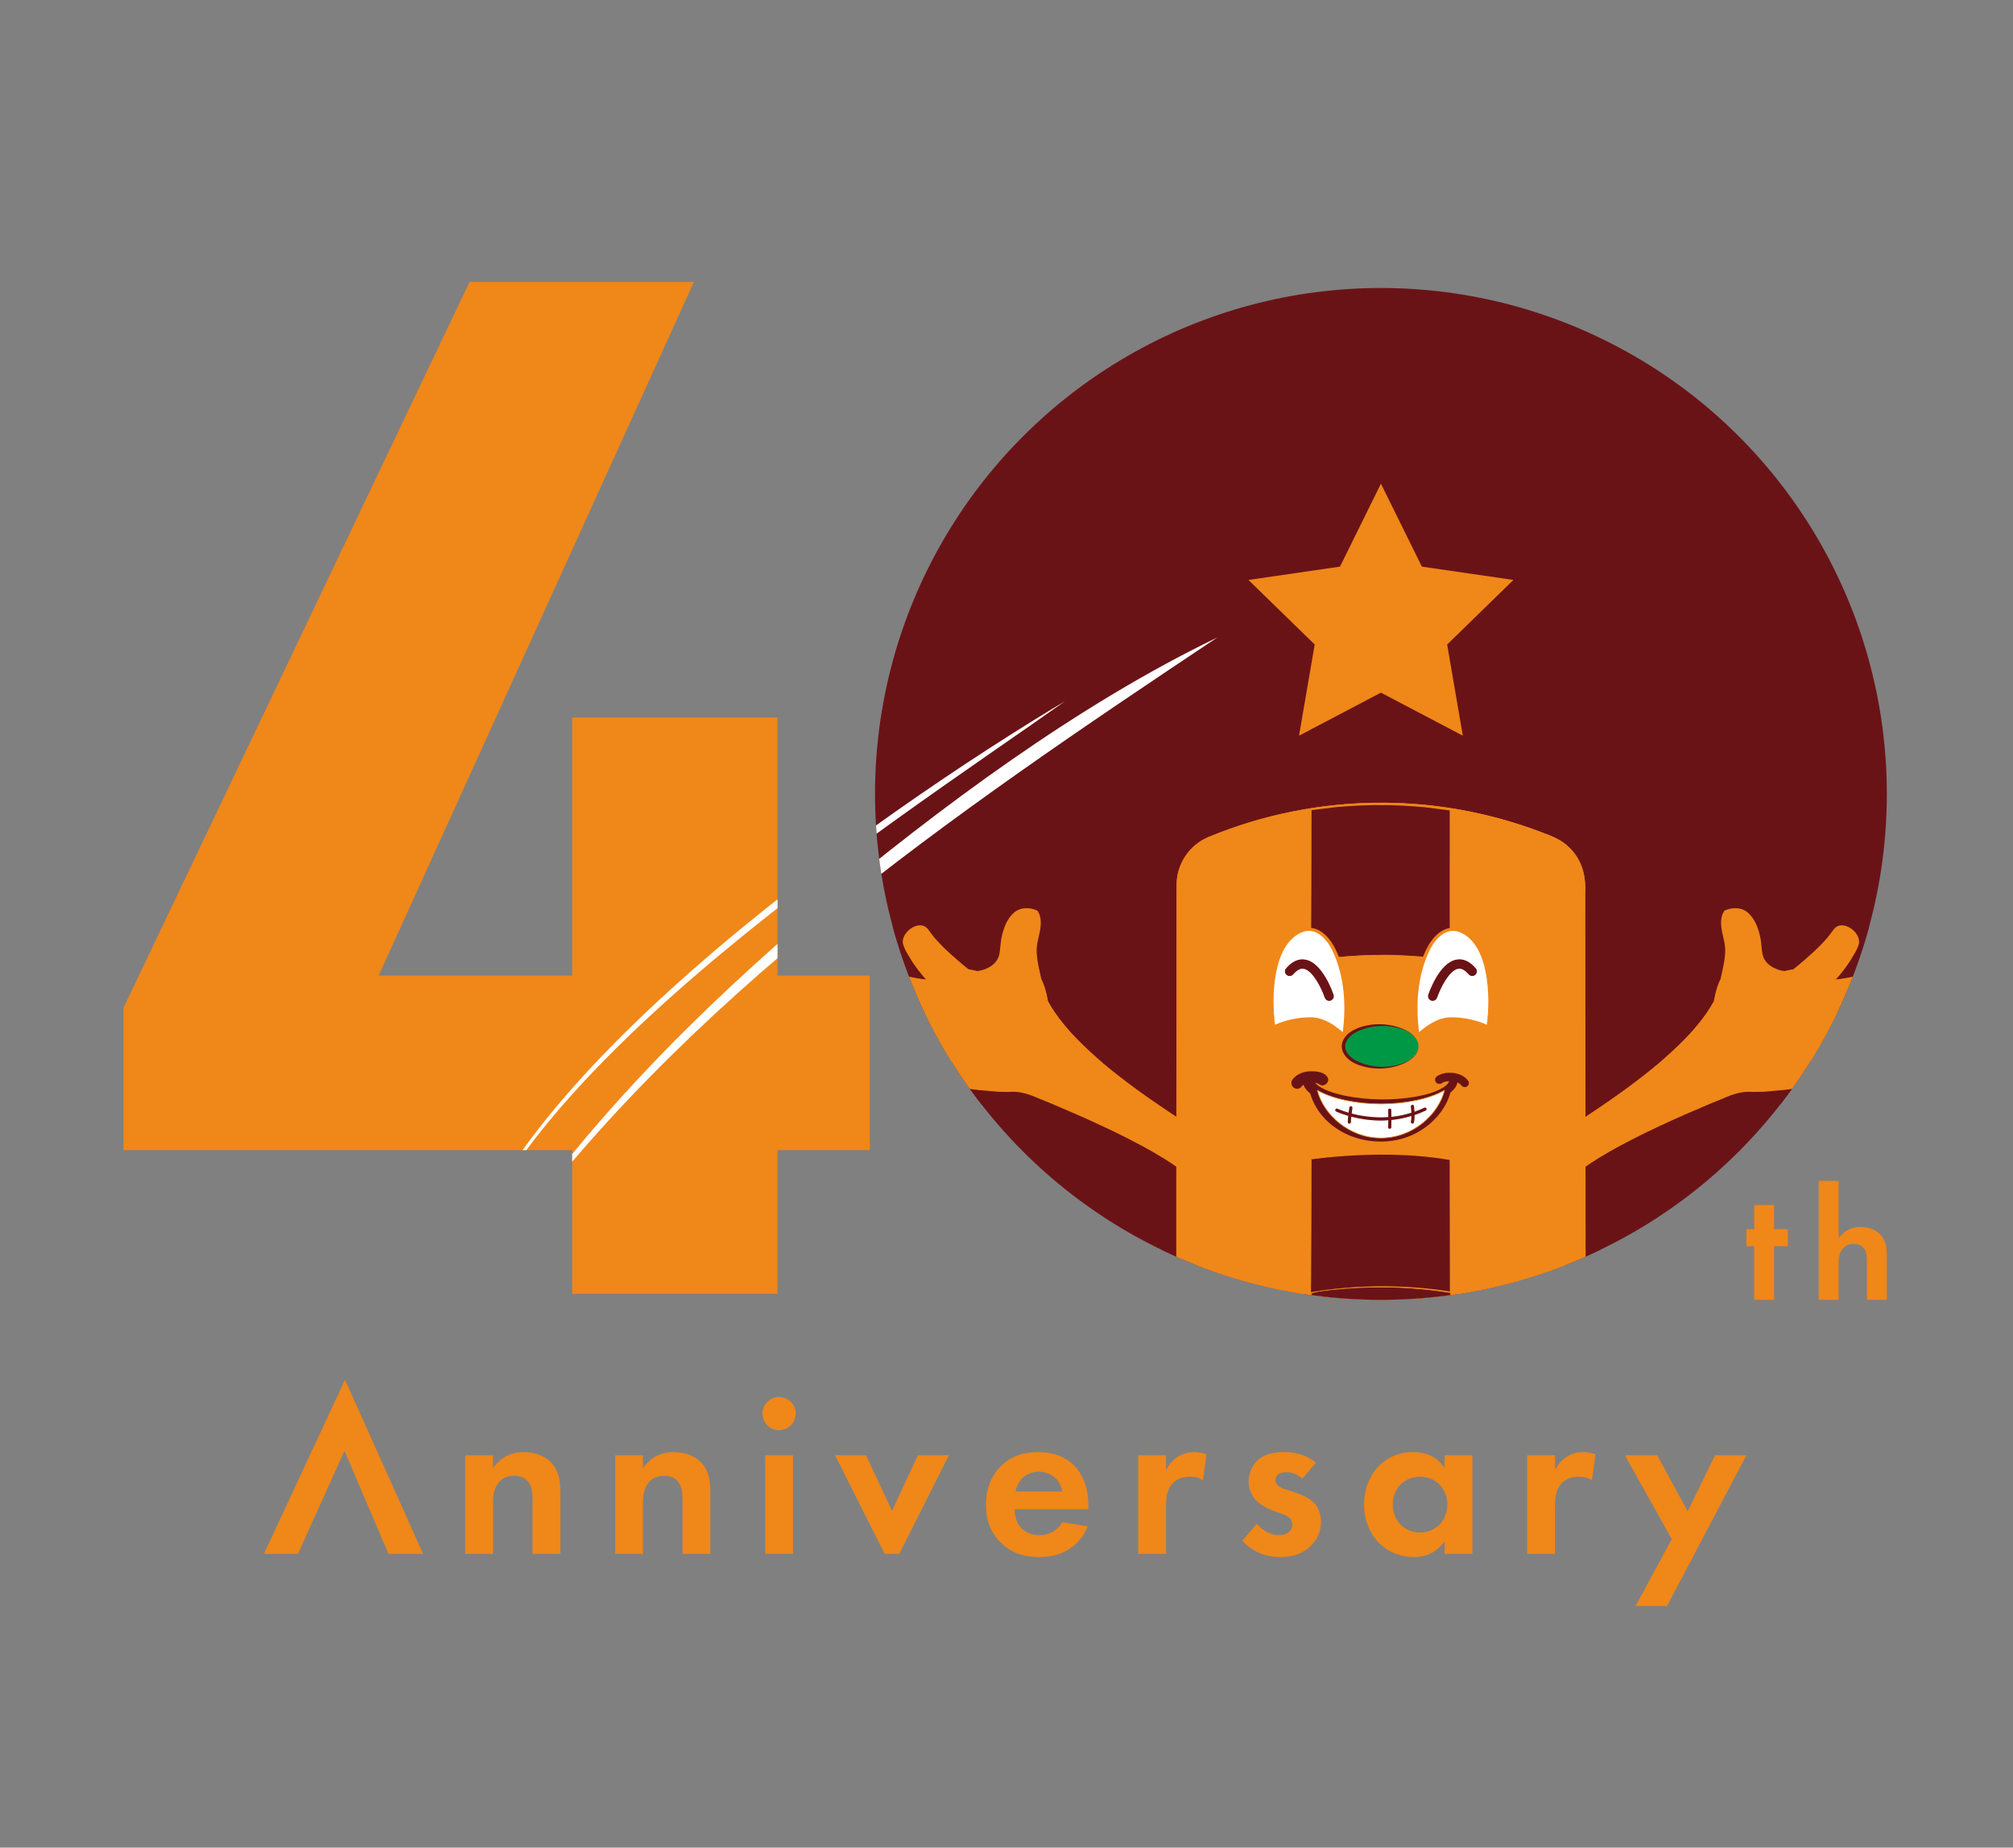 <?xml version="1.0" encoding="UTF-8"?><svg id="_レイヤー_1" xmlns="http://www.w3.org/2000/svg" xmlns:xlink="http://www.w3.org/1999/xlink" viewBox="0 0 1416.58 1300.16"><rect x="0" y="0" width="1416.58" height="1300.16" fill="#808080" stroke="none"/><defs><style>.cls-1{fill:none;}.cls-1,.cls-2,.cls-3,.cls-4,.cls-5{stroke-width:0px;}.cls-6{clip-path:url(#clippath-1);}.cls-2{fill:#fff;}.cls-3{fill:#009844;}.cls-4{fill:#f08719;}.cls-5{fill:#6a1317;}.cls-7{clip-path:url(#clippath);}</style><clipPath id="clippath"><circle class="cls-1" cx="971.78" cy="558.67" r="356.01"/></clipPath><clipPath id="clippath-1"><path class="cls-1" d="M488.31,198.45l-221.86,488.09h136.21v-181.62h144.47v181.62h65.02v122.79h-65.02v101.13h-144.47v-101.13H86.91v-100.1l243.52-510.79h157.89ZM1327.79,558.67c0-196.62-159.39-356.01-356.01-356.01s-356.01,159.39-356.01,356.01,159.39,356.01,356.01,356.01,356.01-159.39,356.01-356.01Z"/></clipPath></defs><path class="cls-4" d="M488.31,198.45l-221.86,488.09h136.21v-181.62h144.47v181.62h65.02v122.79h-65.02v101.13h-144.47v-101.13H86.91v-100.1l243.52-510.79h157.89Z"/><circle class="cls-5" cx="971.78" cy="558.67" r="356.01"/><g class="cls-7"><path class="cls-5" d="M1192.6,1190.79c-4.92,0-9.04-.28-12.54-.86-3.76.54-8.34.86-14.08.86-5.26,0-9.55-.25-13.11-.71-3.69.45-8.1.71-13.45.71-10.41,0-18.06-.95-23.79-3.01-6.07,2.06-14.1,3.01-25.05,3.01-10.29,0-18.03-.86-23.94-2.68-7.55,1.8-16.49,2.68-27.24,2.68-30.54,0-45.37-3.17-52.84-11.29-6.27-6.79-5.62-14.69-5.13-20.45.1-1.4.24-2.83.24-4.32,0-10.49,6.73-20.17,18.54-26.82,1.59-2.13,3.21-4.24,4.75-6.26l-11.33-160.02-21.91-.12-21.77.12-11.33,160.02c1.57,2.01,3.16,4.12,4.75,6.26,11.84,6.67,18.54,16.33,18.54,26.82,0,1.48.14,2.92.24,4.32.48,5.76,1.13,13.67-5.13,20.45-7.47,8.12-22.3,11.29-52.84,11.29-10.75,0-19.7-.88-27.24-2.68-5.91,1.82-13.64,2.68-23.94,2.68-10.94,0-18.97-.95-25.05-3.01-5.74,2.06-13.36,3.01-23.77,3.01-5.38,0-9.79-.27-13.48-.71-3.57.46-7.86.71-13.11.71-5.74,0-10.32-.31-14.08-.86-3.5.58-7.62.86-12.54.86-13.72,0-21.7-2.18-26.69-7.28-5.35-5.46-5.21-12.09-5.11-16.48.05-16.09,13.98-27.31,31.8-27.31.55,0,1.08.01,1.64.05l1.33-.67c1.28-1.1,4.56-2.77,8.27-4.11,6.68-3.4,14.13-6.92,19.33-8.98,13.21-5.23,63.64-16.02,90.96-21.67l26.9-142.56c-12.34-.02-22.66-.1-27.17-.28-8.53-.34-20.3-5.98-42.74-45.07-4.89-5.51-8.44-12.02-10.29-18.98l-6.8-11.84,5.13-1.05v-57.92c-2.39-1.62-4.92-3.27-7.79-4.98-5.28-3.17-11.4-6.57-18.2-10.09-5.98-3.12-12.61-6.4-19.7-9.73-6.05-2.86-12.58-5.83-19.38-8.82-6.24-2.72-12.13-5.22-17.36-7.41l-14.22-5.77c-2.72-.89-5.5-1.42-7.96-1.42l-3.54.13c-1.9-.07-7.93-.16-7.93-.16l-2.58-.3c-2.58-.3-4.1-.48-6.7-.63-6.17-.31-7.4-.45-12.58-1.41-5.64-1.02-10.7-2.54-15.43-4.62-5.01-2.21-9.64-5.03-14.15-8.62-.8-.61-1.57-1.28-2.36-1.99-1.76.29-3.47.6-5.18.95-5.83,1.23-11.33,2.56-15.77,3.75l-4.85,1.46c-2.31.72-4.63,1.45-6.99,2.02-3.04.74-6.03,1.11-8.87,1.11-6.12,0-11.33-1.78-15.04-5.16-1.98-1.81-3.45-3.95-4.41-6.42-.92-2.45-1.3-4.95-1.21-7.57.1-2.22.51-4.52,1.23-6.88.34-1.11.75-2.23,1.23-3.36-2.46-1.15-4.68-2.72-6.61-4.71-1.71-1.75-3.09-3.68-4.17-5.77-1.08-2.15-1.83-4.25-2.29-6.42-.48-2.39-.65-4.63-.53-6.86.12-2.39.6-4.72,1.4-6.97.7-2.12,1.83-4.3,3.33-6.32,1.57-2.15,3.45-3.95,5.59-5.42.05-.04.1-.07.14-.1-.05-.22-.1-.43-.14-.66-.46-2.17-.55-4.44-.27-6.71.19-1.92.72-4.04,1.54-6.11.72-1.9,1.74-3.83,2.94-5.7,2.68-4.12,7.91-9.18,17.69-9.97l2.65-.11c4.36,0,9.23.81,14.92,2.43,1.35.4,2.68.82,3.98,1.25-.92-1.93-1.57-3.53-1.95-4.71-1.21-3.93-1.01-8.04.55-11.94,1.16-2.94,3.09-5.77,5.57-8.15,3.33-3.23,7.5-5.51,11.72-6.34l1.01-.2,2.58-.16c5.23,0,10.1,2.35,13.36,6.44,0,0,3.66,4.87,4.44,5.8,1.49,1.78,3.04,3.4,4.63,4.99,1.64,1.65,3.37,3.27,5.13,4.85l11.35,9.58c.55.11,1.08.24,1.64.36.65-.14,1.28-.33,1.88-.54,1.18-.46,2.12-1.02,2.72-1.68.36-.4.84-1.06,1.01-2.5l.31-3.05c.27-2.57.53-5.12,1.06-7.68.82-4.11,2-7.94,3.54-11.35.89-2,1.93-3.88,3.06-5.57,1.23-1.87,2.65-3.59,4.24-5.1,1.78-1.68,3.69-3.04,5.69-4.07,2.31-1.18,4.68-1.95,7.14-2.34l3.64-.27c1.33,0,2.68.1,4.1.33,2.53.4,5.11,1.17,7.69,2.29l3.13,1.36,1.74,2.92c2.22,3.77,3.4,7.8,3.54,12.32.14,3.44-.29,7.2-1.52,12.5-.84,3.71-1.35,5.86-1.35,7.85,0,2.64.36,5.44.92,8.41.48,2.71,1.13,5.53,1.81,8.45,1.45,3.07,2.75,6.74,3.81,10.92.41,1.51.75,3.12,1.08,4.82,1.47,2.52,3.13,5.07,4.99,7.64,2.51,3.45,5.4,7.03,8.65,10.62,3.13,3.51,6.63,7.08,10.39,10.64,3.64,3.46,7.55,6.95,11.62,10.39,3.81,3.23,7.96,6.58,12.37,9.99,3.98,3.05,8.22,6.22,12.58,9.35,3.13,2.24,6.36,4.51,9.67,6.79v-143.68c0-19.21,11.43-36.34,29.15-43.65,39.82-16.42,81.87-24.75,124.97-24.75s85.17,8.33,124.99,24.75c17.69,7.3,29.12,24.44,29.12,43.65v143.87c3.42-2.34,6.75-4.68,9.96-6.98,4.36-3.13,8.61-6.3,12.61-9.37,4.39-3.4,8.53-6.75,12.29-9.94,4.12-3.47,8.03-6.97,11.67-10.43,3.76-3.57,7.26-7.14,10.37-10.61,3.28-3.63,6.17-7.21,8.65-10.64,1.88-2.58,3.54-5.13,5.01-7.65.34-1.7.67-3.31,1.06-4.8,1.08-4.21,2.39-7.87,3.83-10.94.67-2.92,1.3-5.73,1.81-8.41.55-3.01.92-5.81.92-8.38,0-2.06-.51-4.21-1.13-6.92-1.45-6.3-1.88-10.06-1.74-13.58.14-4.4,1.33-8.44,3.57-12.23l1.74-2.89,3.09-1.36c2.58-1.13,5.18-1.92,7.74-2.31l4.07-.33c1.25,0,2.46.08,3.64.27,2.46.39,4.82,1.16,7.06,2.29,2.07,1.08,3.98,2.45,5.71,4.09,1.64,1.54,3.06,3.27,4.32,5.17,1.11,1.65,2.15,3.53,3.04,5.52,1.52,3.35,2.7,7.17,3.57,11.35.53,2.58.77,5.09,1.04,7.59l.31,3.1c.17,1.48.65,2.15,1.04,2.57.58.63,1.52,1.19,2.77,1.68.55.2,1.16.37,1.83.52.55-.12,1.08-.24,1.62-.36l5.76-4.74,5.62-4.87c1.76-1.58,3.5-3.19,5.18-4.87,1.49-1.51,3.04-3.15,4.51-4.88.82-.99,4.48-5.87,4.48-5.87,3.25-4.07,8.12-6.42,13.36-6.42h1.04l2.56.36c4.17.83,8.37,3.09,11.76,6.35,2.43,2.37,4.34,5.15,5.52,8.05,1.59,4.1,1.76,8.16.58,11.94-.41,1.24-1.06,2.87-1.98,4.8,1.33-.45,2.63-.86,3.95-1.24,5.71-1.64,10.58-2.45,14.95-2.45l2.63.11c9.86.8,15.09,5.88,17.74,10,1.18,1.83,2.19,3.76,2.94,5.7.8,2.04,1.33,4.16,1.54,6.28.27,2.07.17,4.34-.29,6.53-.05.22-.1.42-.14.64.07.05.17.1.24.16,2.05,1.41,3.93,3.22,5.47,5.32,1.52,2.06,2.65,4.24,3.42,6.53.72,2.07,1.21,4.41,1.33,6.8.12,2.23-.05,4.47-.48,6.65-.51,2.37-1.25,4.48-2.27,6.48-1.16,2.24-2.53,4.17-4.17,5.87-1.98,2-4.19,3.6-6.68,4.76.48,1.16.92,2.31,1.25,3.5.7,2.23,1.11,4.53,1.21,6.73.1,2.64-.29,5.15-1.16,7.47-1.01,2.59-2.48,4.74-4.44,6.52-3.74,3.4-8.94,5.18-15.07,5.18-2.84,0-5.83-.37-8.87-1.11-2.39-.58-4.7-1.31-7.04-2.05l-4.75-1.43c-4.46-1.18-9.96-2.52-15.86-3.76-1.66-.35-3.4-.65-5.13-.94-.77.7-1.57,1.37-2.34,1.99-4.58,3.63-9.21,6.44-14.17,8.62-4.65,2.06-9.74,3.58-15.48,4.63-5.13.95-6.36,1.08-12.56,1.41-2.58.13-4.1.31-6.63.61l-3.21.3c-4.15.02-5.45.08-6.07.12,0,0-4.17-.08-4.22-.08-3.16,0-5.88.54-9.11,1.62l-13.69,5.58c-5.21,2.18-11.09,4.68-17.36,7.41-6.77,2.98-13.31,5.95-19.38,8.81-7.06,3.33-13.69,6.61-19.67,9.73-6.8,3.52-12.92,6.92-18.2,10.09-2.97,1.77-5.62,3.5-8.08,5.17v57.46l4.15.76-5.67,12.54c-1.76,6.57-5.47,13.48-10.68,19.18-21.55,38.57-33.53,44.38-42.24,44.73-4.51.18-14.8.25-27.14.28l26.9,142.56c27.26,5.63,77.6,16.39,90.93,21.66,5.23,2.07,12.68,5.59,20.49,9.49,2.48.81,5.64,2.41,8.32,4.29.6-.02,1.18-.05,1.78-.05,17.82,0,31.75,11.22,31.75,25.54.14,6.16.29,12.79-5.06,18.25-4.99,5.1-12.97,7.28-26.69,7.28Z"/><path class="cls-4" d="M855.9,804.96c-.67-.87-2.4-2.2-5.96-4.59-2.86-1.92-6.65-4.35-11.12-7.23l-1.02-.65c-4.9-3.14-10.57-6.8-16.68-10.87-6.72-4.45-13.23-8.95-19.37-13.35-4.47-3.22-8.81-6.43-12.88-9.57-4.55-3.52-8.83-6.97-12.71-10.27-4.24-3.58-8.31-7.21-12.09-10.81-3.97-3.77-7.66-7.55-10.96-11.22-3.51-3.9-6.65-7.76-9.35-11.48-2.49-3.42-4.64-6.83-6.47-10.17-.39-2.09-.81-4.05-1.27-5.85-1.02-4-2.23-7.35-3.59-9.98-.84-3.52-1.62-6.9-2.2-10.11-.66-3.65-1.08-7.08-1.09-10.24-.02-3.57.82-6.81,1.62-10.26.91-3.91,1.37-7.05,1.27-9.78-.1-2.74-.77-5.06-2.12-7.35-1.82-.79-3.53-1.29-5.14-1.55-1.6-.26-3.1-.26-4.5-.05-1.4.21-2.69.64-3.89,1.26-1.2.62-2.3,1.42-3.31,2.38-1.01.96-1.92,2.07-2.75,3.31-.83,1.24-1.56,2.6-2.22,4.05-1.26,2.79-2.2,5.93-2.86,9.17-.67,3.27-.81,6.55-1.21,9.85-.44,3.64-1.86,6.37-3.75,8.41-1.94,2.09-4.37,3.46-6.77,4.35-2.13.8-4.21,1.21-5.92,1.43,0,0,0,0,0,0-3.85-.98-7.49-1.91-11.36-.9-4.2,1.09-8.26,4.35-12.8,10.24-2.26,2.94-4.46,6.18-6.72,9.92-2.23,3.67-4.17,7.32-5.76,10.85-1.77,3.94-3.1,7.74-3.95,11.29-.95,3.95-1.33,7.66-1.14,11.01.23,3.72,1.18,7.09,2.81,10.01,2.01,3.57,5.09,6.2,7.83,8.38,3.83,3.04,7.7,5.4,11.85,7.23,3.95,1.74,8.25,3.01,13.15,3.91,4.6.85,5.7.95,11.23,1.25,2.85.15,4.53.34,7.32.67l2.03.23c4.67.03,6,.11,6.67.14.71.03.7.04,2.81-.08,4.64-.24,9.18.8,13.19,2.13,3.85,1.53,8.76,3.51,14.39,5.84,5.29,2.2,11.22,4.73,17.52,7.48,6.89,3.03,13.5,6.04,19.65,8.94,7.21,3.4,13.96,6.73,20.07,9.91,6.99,3.63,13.3,7.13,18.74,10.4,6.08,3.63,11.36,7.13,15.71,10.4,4.68,3.53,8.34,6.84,10.88,9.85l.57.69.79-.4"/><path class="cls-4" d="M686.53,688.22c-1.02-1.64-1.96-3.57-3.51-4.76-1.57-1.21-3.13-2.45-4.67-3.7-1.54-1.25-3.07-2.52-4.59-3.8-1.95-1.65-3.87-3.32-5.77-5.02-1.9-1.7-3.76-3.44-5.56-5.23-1.8-1.8-3.53-3.65-5.17-5.59-1.65-1.96-3.06-4.08-4.65-6.07-1.66-2.08-4.1-2.83-6.69-2.32-2.32.46-4.67,1.82-6.53,3.63-1.36,1.32-2.45,2.86-3.09,4.46-.62,1.57-.77,3.22-.27,4.84.4,1.29,1.24,3.22,2.5,5.57,1.1,2.05,2.51,4.43,4.21,7,1.61,2.41,3.48,4.99,5.6,7.62,2.05,2.54,4.34,5.13,6.85,7.66,1.66,1.67,3.41,3.31,5.25,4.9,1.84,1.58,3.77,3.1,5.79,4.54,2.02,1.43,4.12,2.78,6.3,4,2.18,1.22,4.44,2.33,6.79,3.28"/><path class="cls-4" d="M675.56,694.38c-.7-1.22-1.57-2.28-2.63-3.09,0,0-3.39-.17-8.2-.54-4.81-.36-11.04-.92-16.73-1.69-4.73-.64-9.43-1.42-13.92-3.09-3.49-1.3-8.14-3.15-13.01-4.56-4.68-1.35-9.56-2.3-13.82-1.96-4.05.32-7.53,1.81-9.73,5.22-.84,1.3-1.5,2.58-1.97,3.81-.48,1.24-.78,2.44-.91,3.59-.13,1.15-.08,2.25.13,3.29.21,1.04.59,2.02,1.13,2.92.54.9,1.24,1.73,2.1,2.47.86.74,1.87,1.39,3.04,1.95,4.06,1.93,8.7,2.22,13.12,2.05,3.85-.15,8.46-.18,13.37-.04,4.92.14,10.14.46,15.21,1,5.14.55,10.13,1.33,14.47,2.41,4.57,1.13,8.42,2.58,11.01,4.41.85.6,1.56,1.25,2.12,1.93,2.09,2.58,12.6.89,13.96-1.08"/><path class="cls-4" d="M684.29,709.21s-17.48-1.38-20.65-1.75c-3.17-.37-7.64-.87-12.83-1.37-5.19-.51-11.11-1.03-17.18-1.44-6.07-.41-12.29-.72-18.08-.81-5.8-.09-11.17.05-15.55.52-4.38.47-7.76,1.28-9.57,2.54-1.22.85-2.24,1.85-3.06,2.97-.83,1.12-1.46,2.35-1.91,3.63-.45,1.29-.71,2.64-.79,4-.08,1.36.02,2.73.3,4.06.28,1.33.73,2.62,1.35,3.83.62,1.2,1.41,2.32,2.36,3.29,3.54,3.63,8.45,4.35,13.27,3.61,3.58-.55,8.29-1.45,13.6-2.5,5.31-1.05,11.21-2.24,17.19-3.36,6-1.12,12.06-2.17,17.66-2.93,5.68-.77,10.89-1.24,15.04-1.17,3.2.05,5.78.41,7.49,1.2,1.3.6,15.37,2.66,15.98,2.58"/><path class="cls-4" d="M688.92,721.18s-25-.48-27.01-.27c-2.01.2-4.88.52-8.29.98-3.42.46-7.39,1.05-11.6,1.8-4.22.76-8.69,1.67-13.1,2.78-4.42,1.1-8.78,2.39-12.79,3.89-4.01,1.5-7.66,3.21-10.66,5.15-1.6,1.04-3.01,2.14-4.18,3.31-1.18,1.17-2.12,2.42-2.79,3.73-.76,1.5-1.43,3.06-1.92,4.67-.48,1.54-.72,2.92-.76,4.14-.04,1.29.14,2.41.51,3.37.38.99.96,1.81,1.69,2.47,3.07,2.8,8.88,2.94,14.36,1.61,3.9-.95,7.7-2.39,11.58-3.42,4.6-1.23,10.28-2.6,16.37-3.88,6.1-1.28,12.6-2.47,18.83-3.31,6.3-.86,12.31-1.36,17.34-1.27,3.82.07,7.07.48,9.44,1.35,1.48.54,2.67.67,3.6.46"/><path class="cls-4" d="M1087.67,804.96c.67-.87,2.4-2.2,5.96-4.59,2.86-1.92,6.65-4.35,11.12-7.23l1.02-.65c4.9-3.14,10.57-6.8,16.68-10.87,6.72-4.45,13.23-8.95,19.37-13.35,4.47-3.22,8.81-6.43,12.88-9.57,4.55-3.52,8.83-6.97,12.71-10.27,4.24-3.58,8.31-7.21,12.09-10.81,3.97-3.77,7.66-7.55,10.96-11.22,3.51-3.9,6.65-7.76,9.35-11.48,2.49-3.42,4.64-6.83,6.47-10.17.39-2.09.81-4.05,1.27-5.85,1.02-4,2.23-7.35,3.59-9.98.84-3.52,1.62-6.9,2.2-10.11.66-3.65,1.08-7.08,1.09-10.24.02-3.57-.82-6.81-1.62-10.26-.91-3.91-1.37-7.05-1.27-9.78.1-2.74.77-5.06,2.12-7.35,1.82-.79,3.53-1.29,5.14-1.55,1.6-.26,3.1-.26,4.5-.05,1.4.21,2.69.64,3.89,1.26,1.2.62,2.3,1.42,3.31,2.38,1.01.96,1.92,2.07,2.75,3.31.83,1.24,1.56,2.6,2.22,4.05,1.26,2.79,2.2,5.93,2.86,9.17.67,3.27.81,6.55,1.21,9.85.44,3.64,1.86,6.37,3.75,8.41,1.94,2.09,4.37,3.46,6.77,4.35,2.13.8,4.21,1.21,5.92,1.43,0,0,0,0,0,0,3.85-.98,7.49-1.91,11.36-.9,4.2,1.09,8.26,4.35,12.8,10.24,2.26,2.94,4.46,6.18,6.72,9.92,2.23,3.67,4.17,7.32,5.76,10.85,1.77,3.94,3.1,7.74,3.95,11.29.95,3.95,1.33,7.66,1.14,11.01-.23,3.72-1.18,7.09-2.81,10.01-2.01,3.57-5.09,6.2-7.83,8.38-3.83,3.04-7.7,5.4-11.85,7.23-3.95,1.74-8.25,3.01-13.15,3.91-4.6.85-5.7.95-11.23,1.25-2.85.15-4.53.34-7.32.67l-2.03.23c-4.67.03-6,.11-6.67.14-.71.03-.7.04-2.81-.08-4.64-.24-9.18.8-13.19,2.13-3.85,1.53-8.76,3.51-14.39,5.84-5.29,2.2-11.22,4.73-17.52,7.48-6.89,3.03-13.5,6.04-19.65,8.94-7.21,3.4-13.96,6.73-20.07,9.91-6.99,3.63-13.3,7.13-18.74,10.4-6.08,3.63-11.36,7.13-15.71,10.4-4.68,3.53-8.34,6.84-10.88,9.85l-.57.69-.79-.4"/><path class="cls-4" d="M1257.04,688.22c1.02-1.64,1.96-3.57,3.51-4.76,1.57-1.21,3.13-2.45,4.67-3.7,1.54-1.25,3.07-2.52,4.59-3.8,1.95-1.65,3.87-3.32,5.77-5.02,1.9-1.7,3.76-3.44,5.56-5.23,1.8-1.8,3.53-3.65,5.17-5.59,1.65-1.96,3.06-4.08,4.65-6.07,1.66-2.08,4.1-2.83,6.69-2.32,2.32.46,4.67,1.82,6.53,3.63,1.36,1.32,2.45,2.86,3.09,4.46.62,1.57.77,3.22.27,4.84-.4,1.29-1.24,3.22-2.5,5.57-1.1,2.05-2.51,4.43-4.21,7-1.61,2.41-3.48,4.99-5.6,7.62-2.05,2.54-4.34,5.13-6.85,7.66-1.66,1.67-3.41,3.31-5.25,4.9-1.84,1.58-3.77,3.1-5.79,4.54-2.02,1.43-4.12,2.78-6.3,4-2.18,1.22-4.44,2.33-6.79,3.28"/><path class="cls-4" d="M1268,694.38c.7-1.22,1.57-2.28,2.63-3.09,0,0,3.39-.17,8.2-.54,4.81-.36,11.04-.92,16.73-1.69,4.73-.64,9.43-1.42,13.92-3.09,3.49-1.3,8.14-3.15,13.01-4.56,4.68-1.35,9.56-2.3,13.82-1.96,4.05.32,7.53,1.81,9.73,5.22.84,1.3,1.5,2.58,1.97,3.81.48,1.24.78,2.44.91,3.59.13,1.15.08,2.25-.13,3.29-.21,1.04-.59,2.02-1.13,2.92-.54.9-1.24,1.73-2.1,2.47-.86.74-1.87,1.39-3.04,1.95-4.06,1.93-8.7,2.22-13.12,2.05-3.85-.15-8.46-.18-13.37-.04-4.92.14-10.14.46-15.21,1-5.14.55-10.13,1.33-14.47,2.41-4.57,1.13-8.42,2.58-11.01,4.41-.85.6-1.56,1.25-2.12,1.93-2.09,2.58-12.6.89-13.96-1.08"/><path class="cls-4" d="M1259.27,709.21s17.48-1.38,20.65-1.75c3.17-.37,7.64-.87,12.83-1.37,5.19-.51,11.11-1.03,17.18-1.44,6.07-.41,12.29-.72,18.08-.81,5.8-.09,11.17.05,15.55.52,4.38.47,7.76,1.28,9.57,2.54,1.22.85,2.24,1.85,3.06,2.97.83,1.12,1.46,2.35,1.91,3.63.45,1.29.71,2.64.79,4,.08,1.36-.02,2.73-.3,4.06-.28,1.33-.73,2.62-1.35,3.83-.62,1.2-1.41,2.32-2.36,3.29-3.54,3.63-8.45,4.35-13.27,3.61-3.58-.55-8.29-1.45-13.6-2.5-5.31-1.05-11.21-2.24-17.19-3.36s-12.06-2.17-17.66-2.93c-5.68-.77-10.89-1.24-15.04-1.17-3.2.05-5.78.41-7.49,1.2-1.3.6-15.37,2.66-15.98,2.58"/><path class="cls-4" d="M1254.65,721.18s25-.48,27.01-.27c2.01.2,4.88.52,8.29.98,3.42.46,7.39,1.05,11.6,1.8,4.22.76,8.69,1.67,13.1,2.78,4.42,1.1,8.78,2.39,12.79,3.89,4.01,1.5,7.66,3.21,10.66,5.15,1.6,1.04,3.01,2.14,4.18,3.31,1.18,1.17,2.12,2.42,2.79,3.73.76,1.5,1.43,3.06,1.92,4.67.48,1.54.72,2.92.76,4.14.04,1.29-.14,2.41-.51,3.37-.38.99-.96,1.81-1.69,2.47-3.07,2.8-8.88,2.94-14.36,1.61-3.9-.95-7.7-2.39-11.58-3.42-4.6-1.23-10.28-2.6-16.37-3.88-6.1-1.28-12.6-2.47-18.83-3.31-6.3-.86-12.31-1.36-17.34-1.27-3.82.07-7.07.48-9.44,1.35-1.48.54-2.67.67-3.6.46"/><path class="cls-4" d="M971.77,866.95l-143.04,25.99s28.45,57.45,43.9,58.06c15.45.61,99.14,0,99.14,0,0,0,83.7.61,99.14,0,15.45-.61,43.9-58.06,43.9-58.06l-143.04-25.99Z"/><path class="cls-4" d="M850.66,588.91c77.46-31.95,164.5-31.95,241.96,0,13.73,5.66,22.65,19.09,22.65,33.94v262.34c0,24.87-24.18,42.49-47.9,34.99-62.28-19.71-129.2-19.71-191.48,0-23.71,7.51-47.9-10.11-47.9-34.99v-262.34c0-14.85,8.93-28.28,22.65-33.94Z"/><path class="cls-4" d="M917.59,921.9l-36.08,191.29c-13.49,2.75-81.43,16.76-96.09,22.56-5.02,1.99-12.19,5.38-19.68,9.12-2.62.93-5.04,2.11-7.07,3.58-1.34.69-2.66,1.37-3.98,2.05-1.21-.15-2.44-.26-3.72-.26-11.75,0-21.27,6.73-21.27,15.04s-2.24,15.04,21.27,15.04c5.4,0,9.39-.37,12.41-1.02,3.61.65,8.2,1.02,14.2,1.02,5.38,0,9.66-.29,13.09-.81,3.58.52,7.98.81,13.49.81,12.77,0,19.75-1.52,23.61-4.04,4.33,2.54,11.9,4.04,25.22,4.04,11.69,0,18.92-1.17,23.46-3.17,6.88,2.01,15.92,3.17,27.72,3.17,56.25,0,47.25-11.45,47.25-25.56,0-7.38-5.81-14.01-15.06-18.68-2.86-3.86-5.82-7.72-8.5-11.15l14.38-202.99"/><path class="cls-4" d="M1025.98,921.9l36.08,191.29c13.49,2.75,81.43,16.76,96.09,22.56,5.02,1.99,12.19,5.38,19.68,9.12,2.62.93,5.04,2.11,7.07,3.58,1.34.69,2.66,1.37,3.98,2.05,1.21-.15,2.44-.26,3.72-.26,11.75,0,21.27,6.73,21.27,15.04,0,8.3,2.24,15.04-21.27,15.04-5.4,0-9.39-.37-12.41-1.02-3.61.65-8.2,1.02-14.2,1.02-5.38,0-9.66-.29-13.09-.81-3.58.52-7.98.81-13.49.81-12.77,0-19.75-1.52-23.61-4.04-4.33,2.54-11.9,4.04-25.22,4.04-11.69,0-18.92-1.17-23.46-3.17-6.88,2.01-15.92,3.17-27.72,3.17-56.25,0-47.25-11.45-47.25-25.56,0-7.38,5.81-14.01,15.06-18.68,2.86-3.86,5.82-7.72,8.5-11.15l-14.38-202.99"/><path class="cls-4" d="M1046.3,721.1c.96-5.82,1.5-12.06,1.5-18.59,0-30.7-11.5-48.55-25.68-48.55s-25.68,24.89-25.68,55.59c0,6.53.55,12.77,1.5,18.59,8.27-7.55,15.57-11.73,24.17-11.73s16.77,1.69,24.17,4.69Z"/><path class="cls-4" d="M897.27,721.1c-.96-5.82-1.5-12.06-1.5-18.59,0-30.7,11.5-48.55,25.68-48.55,14.18,0,25.68,24.89,25.68,55.59,0,6.53-.55,12.77-1.5,18.59-8.27-7.55-15.57-11.73-24.17-11.73s-16.77,1.69-24.17,4.69Z"/><path class="cls-4" d="M971.78,800.8c-22.17,0-40.57-16.42-44.75-33.6,10.92,6.29,28.13,9.6,44.75,9.6s33.83-3.31,44.75-9.6c-4.18,17.19-22.58,33.6-44.75,33.6Z"/><path class="cls-4" d="M855.9,804.96c-.67-.87-2.4-2.2-5.96-4.59-2.86-1.92-6.65-4.35-11.12-7.23l-1.02-.65c-4.9-3.14-10.57-6.8-16.68-10.87-6.72-4.45-13.23-8.95-19.37-13.35-4.47-3.22-8.81-6.43-12.88-9.57-4.55-3.52-8.83-6.97-12.71-10.27-4.24-3.58-8.31-7.21-12.09-10.81-3.97-3.77-7.66-7.55-10.96-11.22-3.51-3.9-6.65-7.76-9.35-11.48-2.49-3.42-4.64-6.83-6.47-10.17-.39-2.09-.81-4.05-1.27-5.85-1.02-4-2.23-7.35-3.59-9.98-.84-3.52-1.62-6.9-2.2-10.11-.66-3.65-1.08-7.08-1.09-10.24-.02-3.57.82-6.81,1.62-10.26.91-3.91,1.37-7.05,1.27-9.78-.1-2.74-.77-5.06-2.12-7.35-1.82-.79-3.53-1.29-5.14-1.55-1.6-.26-3.1-.26-4.5-.05-1.4.21-2.69.64-3.89,1.26-1.2.62-2.3,1.42-3.31,2.38-1.01.96-1.92,2.07-2.75,3.31-.83,1.24-1.56,2.6-2.22,4.05-1.26,2.79-2.2,5.93-2.86,9.17-.67,3.27-.81,6.55-1.21,9.85-.44,3.64-1.86,6.37-3.75,8.41-1.94,2.09-4.37,3.46-6.77,4.35-2.13.8-4.21,1.21-5.92,1.43,0,0,0,0,0,0-3.85-.98-7.49-1.91-11.36-.9-4.2,1.09-8.26,4.35-12.8,10.24-2.26,2.94-4.46,6.18-6.72,9.92-2.23,3.67-4.17,7.32-5.76,10.85-1.77,3.94-3.1,7.74-3.95,11.29-.95,3.95-1.33,7.66-1.14,11.01.23,3.72,1.18,7.09,2.81,10.01,2.01,3.57,5.09,6.2,7.83,8.38,3.83,3.04,7.7,5.4,11.85,7.23,3.95,1.74,8.25,3.01,13.15,3.91,4.6.85,5.7.95,11.23,1.25,2.85.15,4.53.34,7.32.67l2.03.23c4.67.03,6,.11,6.67.14.71.03.7.04,2.81-.08,4.64-.24,9.18.8,13.19,2.13,3.85,1.53,8.76,3.51,14.39,5.84,5.29,2.2,11.22,4.73,17.52,7.48,6.89,3.03,13.5,6.04,19.65,8.94,7.21,3.4,13.96,6.73,20.07,9.91,6.99,3.63,13.3,7.13,18.74,10.4,6.08,3.63,11.36,7.13,15.71,10.4,4.68,3.53,8.34,6.84,10.88,9.85l.57.69.79-.4"/><path class="cls-4" d="M855.9,804.96c-2.25-2.36-5.17-3.98-7.86-5.79,0,0-8.22-5.31-8.22-5.31l-16.45-10.62c-16.27-10.75-32.44-22.11-47.42-34.64-9.72-8.52-19.73-17.47-27.84-27.54-4.15-5.08-8.04-10.45-11.15-16.25-1.1-5.3-2.33-10.92-4.84-15.73-.87-4-1.83-7.98-2.55-12.01-.61-4.01-1.13-8.13-.53-12.22.88-6.02,3.22-11.79,2.47-17.9-.25-1.97-.92-3.86-1.94-5.56l.18.16c-2.64-1.14-5.49-1.87-8.33-1.68-9.22.67-13.58,10.53-15.41,18.45-1.1,4.26-1.02,8.67-1.81,13.01-1.42,7.79-9.21,12.15-16.53,12.93-10.9-3.29-16.49-.14-23.34,8.49-8.89,11.92-17.21,25.7-18.07,40.87-.22,5.97,1.57,12.15,5.81,16.46,4.22,4.27,9.22,7.88,14.62,10.55,10.96,5.63,23.47,5.7,35.45,6.93-.17,0,4.92.11,4.89.11l2.44.06c4.11-.32,8.29,0,12.26,1.13,2.79.72,6.56,2.31,9.24,3.43l9.11,3.73c10.54,4.48,25.47,11.02,35.97,15.95,17.63,8.68,35.43,17.28,51.54,28.65,5.31,3.82,10.56,7.9,14.7,12.99l.79-.39-.79.4c-8.6-9.97-20.23-16.68-31.44-23.32-22.46-12.65-47.24-23.71-71-33.75l-9.1-3.7c-6.71-2.99-13.85-5.26-21.28-4.47-1.65-.01-5.7-.13-7.38-.15-12.09-1.21-24.64-1.26-35.74-6.92-5.5-2.71-10.52-6.31-14.86-10.68-2.14-2.22-3.81-4.94-4.77-7.88-4.48-15.02,3.87-30.58,11.58-43.07,5.02-7.27,10.63-16.58,20.27-17.64,3.17-.24,6.2.57,9.15,1.32,6.3-.77,14.23-4.55,15.59-12.2.78-4.28.73-8.75,1.85-13.02,1.39-5.7,3.59-11.53,8.04-15.58,4.51-4.3,11.49-4.28,16.86-1.72,2.48,3.45,2.65,8.12,2.09,12.19-.52,4.07-1.82,7.97-2.38,11.94-1.05,8.04,1.41,16.06,2.99,23.9,1.12,2.1,2.23,5.16,2.96,7.73.71,2.26,1.34,5.77,1.88,8.12,2.87,5.22,6.93,11.08,10.98,15.98,8.05,10.05,18.04,19.02,27.7,27.52,14.96,12.52,31.03,23.99,47.22,34.84,0,0,16.38,10.73,16.38,10.73,4.37,3.08,12.23,7.41,16.02,11.2h0Z"/><path class="cls-4" d="M686.53,688.22c-1.02-1.64-1.96-3.57-3.51-4.76-1.57-1.21-3.13-2.45-4.67-3.7-1.54-1.25-3.07-2.52-4.59-3.8-1.95-1.65-3.87-3.32-5.77-5.02-1.9-1.7-3.76-3.44-5.56-5.23-1.8-1.8-3.53-3.65-5.17-5.59-1.65-1.96-3.06-4.08-4.65-6.07-1.66-2.08-4.1-2.83-6.69-2.32-2.32.46-4.67,1.82-6.53,3.63-1.36,1.32-2.45,2.86-3.09,4.46-.62,1.57-.77,3.22-.27,4.84.4,1.29,1.24,3.22,2.5,5.57,1.1,2.05,2.51,4.43,4.21,7,1.61,2.41,3.48,4.99,5.6,7.62,2.05,2.54,4.34,5.13,6.85,7.66,1.66,1.67,3.41,3.31,5.25,4.9,1.84,1.58,3.77,3.1,5.79,4.54,2.02,1.43,4.12,2.78,6.3,4,2.18,1.22,4.44,2.33,6.79,3.28"/><path class="cls-4" d="M686.53,688.22c-1.14-1.8-2.15-3.76-3.95-5l-1.7-1.31c-2.29-1.73-4.51-3.54-6.74-5.34-6.52-5.48-13.21-11.26-18.57-17.91-1.52-1.8-3.32-5.2-5.57-6.13-6.02-2.45-14.6,4.92-13.71,11.2,1,4.08,3.56,7.71,5.65,11.32.65,1.1,1.56,2.59,2.35,3.56,5.64,8.19,12.42,15.77,20.37,21.79,4.42,3.61,9.4,6.54,14.65,8.81-5.32-2.12-10.39-4.93-14.93-8.43-8.09-5.94-15.08-13.43-20.78-21.68-.8-.98-1.75-2.49-2.39-3.59-2.2-3.76-4.77-7.3-5.84-11.62-1.11-6.97,8.37-14.97,14.99-12.16,1.4.59,2.47,1.8,3.31,2.97.9,1.26,2.93,3.97,3.88,5.11,2.25,2.43,4.91,5.54,7.36,7.75,1.92,1.96,7.4,6.78,9.53,8.64,2.18,1.86,4.34,3.73,6.58,5.51l1.66,1.36c1.77,1.28,2.75,3.31,3.84,5.14h0Z"/><path class="cls-4" d="M675.56,694.38c-.7-1.22-1.57-2.28-2.63-3.09,0,0-3.39-.17-8.2-.54-4.81-.36-11.04-.92-16.73-1.69-4.73-.64-9.43-1.42-13.92-3.09-3.49-1.3-8.14-3.15-13.01-4.56-4.68-1.35-9.56-2.3-13.82-1.96-4.05.32-7.53,1.81-9.73,5.22-.84,1.3-1.5,2.58-1.97,3.81-.48,1.24-.78,2.44-.91,3.59-.13,1.15-.08,2.25.13,3.29.21,1.04.59,2.02,1.13,2.92.54.9,1.24,1.73,2.1,2.47.86.74,1.87,1.39,3.04,1.95,4.06,1.93,8.7,2.22,13.12,2.05,3.85-.15,8.46-.18,13.37-.04,4.92.14,10.14.46,15.21,1,5.14.55,10.13,1.33,14.47,2.41,4.57,1.13,8.42,2.58,11.01,4.41.85.6,1.56,1.25,2.12,1.93,2.09,2.58,12.6.89,13.96-1.08"/><path class="cls-4" d="M675.56,694.38c-.65-1.15-1.66-2.3-2.63-3.04-7.75-.41-15.5-.85-23.22-1.78-5.77-.69-11.64-1.56-17.08-3.74-12.64-4.73-35.03-13.45-37.57,6.95-.27,11.17,13.72,12.15,22.1,11.48,13.13-.06,44.48.39,53.36,10.32,2.63,2.2,11.41,1.07,13.76-1.18-.63.75-1.62,1.07-2.51,1.39-2.78.85-5.73,1.25-8.63.92-.95-.15-1.96-.35-2.71-1.04-.64-.75-1.34-1.39-2.13-1.95-1.58-1.11-3.35-1.92-5.15-2.6-14.72-4.87-30.59-5.07-45.96-5.02-5.74.25-12.04.48-17.28-2.45-8.35-4.3-6.7-14.86-.76-20.54,4.69-4.03,11.49-3.44,17.09-2.32,7.67,1.46,14.74,5.02,22.14,7.2,11.3,2.68,23.01,3.34,34.56,4.28,1.1.82,1.95,1.94,2.62,3.13h0Z"/><path class="cls-4" d="M684.29,709.21s-17.48-1.38-20.65-1.75c-3.17-.37-7.64-.87-12.83-1.37-5.19-.51-11.11-1.03-17.18-1.44-6.07-.41-12.29-.72-18.08-.81-5.8-.09-11.17.05-15.55.52-4.38.47-7.76,1.28-9.57,2.54-1.22.85-2.24,1.85-3.06,2.97-.83,1.12-1.46,2.35-1.91,3.63-.45,1.29-.71,2.64-.79,4-.08,1.36.02,2.73.3,4.06.28,1.33.73,2.62,1.35,3.83.62,1.2,1.41,2.32,2.36,3.29,3.54,3.63,8.45,4.35,13.27,3.61,3.58-.55,8.29-1.45,13.6-2.5,5.31-1.05,11.21-2.24,17.19-3.36,6-1.12,12.06-2.17,17.66-2.93,5.68-.77,10.89-1.24,15.04-1.17,3.2.05,5.78.41,7.49,1.2,1.3.6,15.37,2.66,15.98,2.58"/><path class="cls-4" d="M684.29,709.21c-18.39-1.3-36.82-3.48-55.23-4.56-9.21-.47-18.47-.81-27.64-.05-3.38.36-6.88.71-9.95,2.17-4.97,2.75-7.2,9.03-6.07,14.47,2.54,11.21,11.79,12.09,21.46,9.82,18.81-3.11,42.64-9.7,61.65-8.65,1.74.13,3.42.65,5.03,1.25,5.08,1.07,10.23,1.83,15.39,2.43-5.16-.58-10.32-1.32-15.4-2.38-3.78-1.51-7.93-1.38-11.94-1.18-9.21.63-18.32,2.25-27.39,3.92l-27.19,5.37c-6.71,1.55-14.96,2.28-19.62-3.95-4.47-5.62-4.27-14.52.86-19.68,3.32-3.56,8.58-3.86,13.12-4.36,27.8-1.77,55.31,3.54,82.94,5.37h0Z"/><path class="cls-4" d="M688.92,721.18s-25-.48-27.01-.27c-2.01.2-4.88.52-8.29.98-3.42.46-7.39,1.05-11.6,1.8-4.22.76-8.69,1.67-13.1,2.78-4.42,1.1-8.78,2.39-12.79,3.89-4.01,1.5-7.66,3.21-10.66,5.15-1.6,1.04-3.01,2.14-4.18,3.31-1.18,1.17-2.12,2.42-2.79,3.73-.76,1.5-1.43,3.06-1.92,4.67-.48,1.54-.72,2.92-.76,4.14-.04,1.29.14,2.41.51,3.37.38.99.96,1.81,1.69,2.47,3.07,2.8,8.88,2.94,14.36,1.61,3.9-.95,7.7-2.39,11.58-3.42,4.6-1.23,10.28-2.6,16.37-3.88,6.1-1.28,12.6-2.47,18.83-3.31,6.3-.86,12.31-1.36,17.34-1.27,3.82.07,7.07.48,9.44,1.35,1.48.54,2.67.67,3.6.46"/><path class="cls-4" d="M688.92,721.18c-8.55-.13-17.09-.31-25.64-.28-8.5.76-16.96,2.14-25.32,3.81-11.79,2.65-33.29,7.04-39.27,18.39-1.69,3.61-3.44,8.08-1.74,11.91,5.81,9.06,21.19.97,29.33-.63,16.59-3.94,33.51-7.78,50.66-7.59,2.14.08,4.28.26,6.38.69,2.11.31,4.04,1.68,6.22,1.24-1.05.24-2.15.04-3.16-.27-3.02-1.1-6.26-1.33-9.45-1.39-17.08.2-33.94,3.97-50.46,8.07-8.5,1.79-24.34,10.18-30.35.27-1.83-4.24.01-8.81,1.83-12.67,6.19-11.64,27.86-15.9,39.91-18.52,8.4-1.63,16.9-2.72,25.42-3.38,8.55,0,17.1.19,25.64.35h0Z"/><path class="cls-4" d="M1087.67,804.96c.67-.87,2.4-2.2,5.96-4.59,2.86-1.92,6.65-4.35,11.12-7.23l1.02-.65c4.9-3.14,10.57-6.8,16.68-10.87,6.72-4.45,13.23-8.95,19.37-13.35,4.47-3.22,8.81-6.43,12.88-9.57,4.55-3.52,8.83-6.97,12.71-10.27,4.24-3.58,8.31-7.21,12.09-10.81,3.97-3.77,7.66-7.55,10.96-11.22,3.51-3.9,6.65-7.76,9.35-11.48,2.49-3.42,4.64-6.83,6.47-10.17.39-2.09.81-4.05,1.27-5.85,1.02-4,2.23-7.35,3.59-9.98.84-3.52,1.62-6.9,2.2-10.11.66-3.65,1.08-7.08,1.09-10.24.02-3.57-.82-6.81-1.62-10.26-.91-3.91-1.37-7.05-1.27-9.78.1-2.74.77-5.06,2.12-7.35,1.82-.79,3.53-1.29,5.14-1.55,1.6-.26,3.1-.26,4.5-.05,1.4.21,2.69.64,3.89,1.26,1.2.62,2.3,1.42,3.31,2.38,1.01.96,1.92,2.07,2.75,3.31.83,1.24,1.56,2.6,2.22,4.05,1.26,2.79,2.2,5.93,2.86,9.17.67,3.27.81,6.55,1.21,9.85.44,3.64,1.86,6.37,3.75,8.41,1.94,2.09,4.37,3.46,6.77,4.35,2.13.8,4.21,1.21,5.92,1.43,0,0,0,0,0,0,3.85-.98,7.49-1.91,11.36-.9,4.2,1.09,8.26,4.35,12.8,10.24,2.26,2.94,4.46,6.18,6.72,9.92,2.23,3.67,4.17,7.32,5.76,10.85,1.77,3.94,3.1,7.74,3.95,11.29.95,3.95,1.33,7.66,1.14,11.01-.23,3.72-1.18,7.09-2.81,10.01-2.01,3.57-5.09,6.2-7.83,8.38-3.83,3.04-7.7,5.4-11.85,7.23-3.95,1.74-8.25,3.01-13.15,3.91-4.6.85-5.7.95-11.23,1.25-2.85.15-4.53.34-7.32.67l-2.03.23c-4.67.03-6,.11-6.67.14-.71.03-.7.04-2.81-.08-4.64-.24-9.18.8-13.19,2.13-3.85,1.53-8.76,3.51-14.39,5.84-5.29,2.2-11.22,4.73-17.52,7.48-6.89,3.03-13.5,6.04-19.65,8.94-7.21,3.4-13.96,6.73-20.07,9.91-6.99,3.63-13.3,7.13-18.74,10.4-6.08,3.63-11.36,7.13-15.71,10.4-4.68,3.53-8.34,6.84-10.88,9.85l-.57.69-.79-.4"/><path class="cls-4" d="M1087.67,804.96c2.25-2.36,5.17-3.98,7.86-5.79l8.22-5.31,16.45-10.62c16.27-10.75,32.44-22.11,47.42-34.64,9.72-8.52,19.73-17.47,27.84-27.54,4.15-5.08,8.04-10.45,11.15-16.25,1.1-5.3,2.33-10.92,4.84-15.73.87-4,1.83-7.98,2.55-12.01.61-4.01,1.13-8.13.53-12.22-.88-6.02-3.22-11.79-2.47-17.9.25-1.97.92-3.86,1.94-5.56l-.18.16c2.64-1.14,5.49-1.87,8.33-1.68,9.22.67,13.58,10.53,15.41,18.45,1.1,4.26,1.02,8.67,1.81,13.01,1.42,7.79,9.21,12.15,16.53,12.93,10.9-3.29,16.49-.14,23.34,8.49,8.89,11.92,17.21,25.7,18.07,40.87.22,5.97-1.57,12.15-5.81,16.46-4.22,4.27-9.22,7.88-14.62,10.55-10.96,5.63-23.47,5.7-35.45,6.93.17,0-4.92.11-4.89.11l-2.44.06c-4.11-.32-8.29,0-12.26,1.13-2.79.72-6.56,2.31-9.24,3.43,0,0-9.11,3.73-9.11,3.73-10.54,4.48-25.47,11.02-35.97,15.95-17.63,8.68-35.43,17.28-51.54,28.65-5.31,3.82-10.56,7.9-14.7,12.99l-.79-.39.79.4c8.6-9.97,20.23-16.68,31.44-23.32,22.46-12.65,47.24-23.71,71-33.75,0,0,9.1-3.7,9.1-3.7,6.71-2.99,13.85-5.26,21.28-4.47,1.65-.01,5.7-.13,7.38-.15,12.09-1.21,24.64-1.26,35.74-6.92,5.5-2.71,10.52-6.31,14.86-10.68,2.14-2.22,3.81-4.94,4.77-7.88,4.48-15.02-3.87-30.58-11.58-43.07-5.02-7.27-10.63-16.58-20.27-17.64-3.17-.24-6.2.57-9.15,1.32-6.3-.77-14.23-4.55-15.59-12.2-.78-4.28-.73-8.75-1.85-13.02-1.39-5.7-3.59-11.53-8.04-15.58-4.51-4.3-11.49-4.28-16.86-1.72-2.48,3.45-2.65,8.12-2.09,12.19.52,4.07,1.82,7.97,2.38,11.94,1.05,8.04-1.41,16.06-2.99,23.9-1.12,2.1-2.23,5.16-2.96,7.73-.71,2.26-1.34,5.77-1.88,8.12-2.87,5.22-6.93,11.08-10.98,15.98-8.05,10.05-18.04,19.02-27.7,27.52-14.96,12.52-31.03,23.99-47.22,34.84,0,0-16.38,10.73-16.38,10.73-4.37,3.08-12.23,7.41-16.02,11.2h0Z"/><path class="cls-4" d="M1257.04,688.22c1.02-1.64,1.96-3.57,3.51-4.76,1.57-1.21,3.13-2.45,4.67-3.7,1.54-1.25,3.07-2.52,4.59-3.8,1.95-1.65,3.87-3.32,5.77-5.02,1.9-1.7,3.76-3.44,5.56-5.23,1.8-1.8,3.53-3.65,5.17-5.59,1.65-1.96,3.06-4.08,4.65-6.07,1.66-2.08,4.1-2.83,6.69-2.32,2.32.46,4.67,1.82,6.53,3.63,1.36,1.32,2.45,2.86,3.09,4.46.62,1.57.77,3.22.27,4.84-.4,1.29-1.24,3.22-2.5,5.57-1.1,2.05-2.51,4.43-4.21,7-1.61,2.41-3.48,4.99-5.6,7.62-2.05,2.54-4.34,5.13-6.85,7.66-1.66,1.67-3.41,3.31-5.25,4.9-1.84,1.58-3.77,3.1-5.79,4.54-2.02,1.43-4.12,2.78-6.3,4-2.18,1.22-4.44,2.33-6.79,3.28"/><path class="cls-4" d="M1257.04,688.22c1.14-1.8,2.15-3.76,3.95-5l1.7-1.31c2.29-1.73,4.51-3.54,6.74-5.34,6.52-5.48,13.21-11.26,18.57-17.91,1.52-1.8,3.32-5.2,5.57-6.13,6.02-2.45,14.6,4.92,13.71,11.2-1,4.08-3.56,7.71-5.65,11.32-.65,1.1-1.56,2.59-2.35,3.56-5.64,8.19-12.42,15.77-20.37,21.79-4.42,3.61-9.4,6.54-14.65,8.81,5.32-2.12,10.39-4.93,14.93-8.43,8.09-5.94,15.08-13.43,20.78-21.68.8-.98,1.75-2.49,2.39-3.59,2.2-3.76,4.77-7.3,5.84-11.62,1.11-6.97-8.37-14.97-14.99-12.16-1.4.59-2.47,1.8-3.31,2.97-.9,1.26-2.93,3.97-3.88,5.11-2.25,2.43-4.91,5.54-7.36,7.75-1.92,1.96-7.4,6.78-9.53,8.64-2.18,1.86-4.34,3.73-6.58,5.51l-1.66,1.36c-1.77,1.28-2.75,3.31-3.84,5.14h0Z"/><path class="cls-4" d="M1268,694.38c.7-1.22,1.57-2.28,2.63-3.09,0,0,3.39-.17,8.2-.54,4.81-.36,11.04-.92,16.73-1.69,4.73-.64,9.43-1.42,13.92-3.09,3.49-1.3,8.14-3.15,13.01-4.56,4.68-1.35,9.56-2.3,13.82-1.96,4.05.32,7.53,1.81,9.73,5.22.84,1.3,1.5,2.58,1.97,3.81.48,1.24.78,2.44.91,3.59.13,1.15.08,2.25-.13,3.29-.21,1.04-.59,2.02-1.13,2.92-.54.9-1.24,1.73-2.1,2.47-.86.74-1.87,1.39-3.04,1.95-4.06,1.93-8.7,2.22-13.12,2.05-3.85-.15-8.46-.18-13.37-.04-4.92.14-10.14.46-15.21,1-5.14.55-10.13,1.33-14.47,2.41-4.57,1.13-8.42,2.58-11.01,4.41-.85.6-1.56,1.25-2.12,1.93-2.09,2.58-12.6.89-13.96-1.08"/><path class="cls-4" d="M1268,694.38c.65-1.15,1.66-2.3,2.63-3.04,7.75-.41,15.5-.85,23.22-1.78,5.77-.69,11.64-1.56,17.08-3.74,12.64-4.73,35.03-13.45,37.57,6.95.27,11.17-13.72,12.15-22.1,11.48-13.13-.06-44.48.39-53.36,10.32-2.63,2.2-11.41,1.07-13.76-1.18.63.75,1.62,1.07,2.51,1.39,2.78.85,5.73,1.25,8.63.92.95-.15,1.96-.35,2.71-1.04.64-.75,1.34-1.39,2.13-1.95,1.58-1.11,3.35-1.92,5.15-2.6,14.72-4.87,30.59-5.07,45.96-5.02,5.74.25,12.04.48,17.28-2.45,8.35-4.3,6.7-14.86.76-20.54-4.69-4.03-11.49-3.44-17.09-2.32-7.67,1.46-14.74,5.02-22.14,7.2-11.3,2.68-23.01,3.34-34.56,4.28-1.1.82-1.95,1.94-2.62,3.13h0Z"/><path class="cls-4" d="M1259.27,709.21s17.48-1.38,20.65-1.75c3.17-.37,7.64-.87,12.83-1.37,5.19-.51,11.11-1.03,17.18-1.44,6.07-.41,12.29-.72,18.08-.81,5.8-.09,11.17.05,15.55.52,4.38.47,7.76,1.28,9.57,2.54,1.22.85,2.24,1.85,3.06,2.97.83,1.12,1.46,2.35,1.91,3.63.45,1.29.71,2.64.79,4,.08,1.36-.02,2.73-.3,4.06-.28,1.33-.73,2.62-1.35,3.83-.62,1.2-1.41,2.32-2.36,3.29-3.54,3.63-8.45,4.35-13.27,3.61-3.58-.55-8.29-1.45-13.6-2.5-5.31-1.05-11.21-2.24-17.19-3.36s-12.06-2.17-17.66-2.93c-5.68-.77-10.89-1.24-15.04-1.17-3.2.05-5.78.41-7.49,1.2-1.3.6-15.37,2.66-15.98,2.58"/><path class="cls-4" d="M1259.27,709.21c18.39-1.3,36.82-3.48,55.23-4.56,9.21-.47,18.47-.81,27.64-.05,3.38.36,6.88.71,9.95,2.17,4.97,2.75,7.2,9.03,6.07,14.47-2.54,11.21-11.79,12.09-21.46,9.82-18.81-3.11-42.64-9.7-61.65-8.65-1.74.13-3.42.65-5.03,1.25-5.08,1.07-10.23,1.83-15.39,2.43,5.16-.58,10.32-1.32,15.4-2.38,3.78-1.51,7.93-1.38,11.94-1.18,9.21.63,18.32,2.25,27.39,3.92l27.19,5.37c6.71,1.55,14.96,2.28,19.62-3.95,4.47-5.62,4.27-14.52-.86-19.68-3.32-3.56-8.58-3.86-13.12-4.36-27.8-1.77-55.31,3.54-82.94,5.37h0Z"/><path class="cls-4" d="M1254.65,721.18s25-.48,27.01-.27c2.01.2,4.88.52,8.29.98,3.42.46,7.39,1.05,11.6,1.8,4.22.76,8.69,1.67,13.1,2.78,4.42,1.1,8.78,2.39,12.79,3.89,4.01,1.5,7.66,3.21,10.66,5.15,1.6,1.04,3.01,2.14,4.18,3.31,1.18,1.17,2.12,2.42,2.79,3.73.76,1.5,1.43,3.06,1.92,4.67.48,1.54.72,2.92.76,4.14.04,1.29-.14,2.41-.51,3.37-.38.99-.96,1.81-1.69,2.47-3.07,2.8-8.88,2.94-14.36,1.61-3.9-.95-7.7-2.39-11.58-3.42-4.6-1.23-10.28-2.6-16.37-3.88-6.1-1.28-12.6-2.47-18.83-3.31-6.3-.86-12.31-1.36-17.34-1.27-3.82.07-7.07.48-9.44,1.35-1.48.54-2.67.67-3.6.46"/><path class="cls-4" d="M1254.65,721.18c8.55-.13,17.09-.31,25.64-.28,8.5.76,16.96,2.14,25.32,3.81,11.79,2.65,33.29,7.04,39.27,18.39,1.69,3.61,3.44,8.08,1.74,11.91-5.81,9.06-21.19.97-29.33-.63-16.59-3.94-33.51-7.78-50.66-7.59-2.14.08-4.28.26-6.38.69-2.11.31-4.04,1.68-6.22,1.24,1.05.24,2.15.04,3.16-.27,3.02-1.1,6.26-1.33,9.45-1.39,17.08.2,33.94,3.97,50.46,8.07,8.5,1.79,24.34,10.18,30.35.27,1.83-4.24-.01-8.81-1.83-12.67-6.19-11.64-27.86-15.9-39.91-18.52-8.4-1.63-16.9-2.72-25.42-3.38-8.55,0-17.1.19-25.64.35h0Z"/><path class="cls-4" d="M971.77,866.95l-143.04,25.99s28.45,57.45,43.9,58.06c15.45.61,99.14,0,99.14,0,0,0,83.7.61,99.14,0,15.45-.61,43.9-58.06,43.9-58.06l-143.04-25.99Z"/><path class="cls-4" d="M971.77,866.95c-35.59,6.66-107.35,19.86-142.97,26.37,0,0,.28-.55.28-.55,6.56,12.85,13.67,25.47,21.84,37.35,4.13,5.89,8.5,11.71,13.88,16.43,5.24,5.62,13.16,3.71,20.25,4.17,28.9.12,57.8-.1,86.72-.32,28.91.21,57.82.44,86.72.31,7.09-.45,15.02,1.46,20.25-4.17,5.38-4.71,9.75-10.54,13.88-16.43,8.17-11.89,15.28-24.5,21.84-37.35l.28.55c-35.68-6.49-107.33-19.74-142.97-26.37h0ZM971.77,866.95c35.65,6.33,107.48,19.14,143.11,25.61.25.04.4.33.28.55-6.55,12.9-13.63,25.55-21.81,37.51-5.25,7.23-10.56,15.24-18.57,19.74-1.62.91-3.63,1.19-5.43,1.17-32.52.54-65.06.18-97.57.08-28.9.14-57.81.29-86.72.09-4.83-.29-10.39.46-14.99-.79-8.8-4-14.31-12.81-19.86-20.29-8.18-11.96-15.26-24.61-21.81-37.51-.1-.19-.02-.42.17-.51,35.73-6.49,107.47-19.33,143.22-25.65h0Z"/><path class="cls-5" d="M1020.74,909.68s-9.82-4.27-49.14-4.27c-37.27,0-49.16,4.32-49.16,4.32l6.08,41.55h86.17l5.97-40.82h0l.08-.77Z"/><path class="cls-4" d="M1020.74,909.68c-7.9-2.38-16.24-2.77-24.43-3.35-16.45-.78-32.97-.85-49.4.28-8.12.65-16.48,1.35-24.3,3.59,0,0,.32-.54.32-.54l6.17,41.54-.58-.5,86.17.26-.32.28c1.72-12.04,4.67-29.67,6.37-41.55h0ZM1020.74,909.68c-.67,6.03-2.06,14.71-2.82,20.82,0,0-2.9,20.82-2.9,20.82-.02.16-.16.28-.32.28l-86.17.26c-.3,0-.54-.22-.58-.5-.01-.02-5.98-41.57-5.99-41.59-.03-.23.11-.45.33-.51,8.06-2.26,16.3-2.87,24.58-3.5,16.48-.99,33.02-.97,49.49.14,8.19.72,16.54,1.26,24.4,3.79h0Z"/><path class="cls-4" d="M850.66,588.91c77.46-31.95,164.5-31.95,241.96,0,13.73,5.66,22.65,19.09,22.65,33.94v262.34c0,24.87-24.18,42.49-47.9,34.99-62.28-19.71-129.2-19.71-191.48,0-23.71,7.51-47.9-10.11-47.9-34.99v-262.34c0-14.85,8.93-28.28,22.65-33.94Z"/><path class="cls-4" d="M850.66,588.91c57.38-23.82,121.8-30.17,182.76-18.08,15.23,3.03,30.24,7.16,44.89,12.33,8.62,3.39,18.06,5.78,25.01,12.22,9.98,8.8,13.03,21.11,12.25,33.98.06,59.82.19,183.61.25,242.13-.17,5.27.37,13.41-.31,18.68-1.55,12.59-10.07,23.91-21.65,29.04-8.62,4.02-18.72,4.24-27.67,1.22l-8.91-2.64c-23.87-6.71-48.51-10.59-73.28-11.65-24.79-.92-49.66.98-74,5.76-12.2,2.33-24.11,5.69-36.05,9.24-12.18,3.23-25.81-.41-34.83-9.18-6.84-6.47-11.02-15.62-11.36-25.04-.1-54.51.18-179.63.19-232.83.12-5.71-.06-22.3.03-27.94-1.13-15.66,7.95-31.39,22.7-37.24h0ZM850.66,588.91c-14.71,5.9-23.78,21.58-22.61,37.24.09,5.65-.04,22.01.03,27.94.1,52.81.09,178.69.29,232.8.36,9.25,4.48,18.23,11.21,24.57,8.87,8.58,22.23,12.13,34.17,8.93,11.86-3.56,23.87-6.96,36.07-9.32,24.4-4.84,49.34-6.79,74.2-5.92,24.86,1.01,49.59,4.86,73.56,11.54l8.95,2.63c8.73,2.93,18.44,2.67,26.83-1.2,11.22-4.95,19.51-15.89,21.03-28.09.59-5.1.25-13.25.34-18.54.07-57.98.18-182.87.25-242.13.77-12.7-2.14-24.87-12.01-33.59-6.89-6.4-16.27-8.78-24.82-12.17-14.62-5.19-29.6-9.35-44.81-12.41-60.89-12.2-125.26-5.98-182.68,17.72h0Z"/><path class="cls-5" d="M922.54,675.92c6.51-1.02,13.04-1.84,19.58-2.45,6.54-.61,13.1-1.02,19.67-1.23,6.56-.2,13.13-.2,19.7,0,6.56.2,13.12.61,19.67,1.23,6.54.61,13.07,1.43,19.58,2.45,0-7.08,0-14.16,0-21.24,0-7.08,0-14.16,0-21.24,0-7.08,0-14.16,0-21.24,0-7.08,0-14.16,0-21.24,0-7.08,0-14.16,0-21.24-6.51-1.02-13.04-1.84-19.58-2.45-6.54-.61-13.1-1.02-19.67-1.23-6.56-.2-13.13-.2-19.7,0-6.56.2-13.12.61-19.67,1.23-6.54.61-13.07,1.43-19.58,2.45,0,7.08,0,14.16,0,21.24,0,7.08,0,14.16,0,21.24,0,7.08,0,14.16,0,21.24,0,7.08,0,14.16,0,21.24,0,7.08,0,14.16,0,21.24Z"/><path class="cls-4" d="M922.54,675.92c4.17-.53,14.33-1.89,18.33-2.4,9.48-.84,21.25-1.69,30.76-1.56,9.52-.23,21.3.55,30.79,1.31,4.01.51,14.26,1.74,18.37,2.26-1.18,2.51-.32-106.31-.67-105.8,0,0,.51.6.51.6-4.14-.54-14.32-1.81-18.3-2.33-9.47-.78-21.2-1.62-30.7-1.44-9.49-.22-21.24.57-30.71,1.32-3.97.47-14.25,1.77-18.32,2.26l.35-.41c.01,26.47-.23,79.73-.41,106.19h0ZM922.54,675.92c-.17-26.47-.42-79.73-.41-106.2,0-.2.15-.37.35-.4,4.16-.54,14.37-1.82,18.36-2.34,9.5-.79,21.27-1.63,30.8-1.44,9.52-.22,21.31.57,30.81,1.32,3.97.47,14.3,1.77,18.38,2.27.3.04.52.3.51.6-.45.39.65,106.8-.67,106.58-4.17-.51-14.31-1.83-18.31-2.33-9.47-.81-21.22-1.6-30.72-1.45-9.51-.24-21.26.48-30.75,1.2-4.02.5-14.23,1.68-18.34,2.19h0Z"/><path class="cls-5" d="M922.54,909.24c6.51-1.02,13.04-1.84,19.58-2.45,6.54-.61,13.1-1.02,19.67-1.23,6.56-.2,13.13-.2,19.7,0,6.56.2,13.12.61,19.67,1.23,6.54.61,13.07,1.43,19.58,2.45,0-7.08,0-14.16,0-21.24,0-7.08,0-1.47,0-8.55,0-7.08,0-14.16,0-21.24,0-7.08,0-14.16,0-21.24,0-7.08,0-14.16,0-21.24-6.51-1.02-13.04-1.84-19.58-2.45-6.54-.61-13.1-1.02-19.67-1.23-6.56-.2-13.13-.2-19.7,0-6.56.2-13.12.61-19.67,1.23-6.54.61-13.07,1.43-19.58,2.45,0,7.08,0,14.16,0,21.24,0,7.08,0,14.16,0,21.24,0,7.08,0,14.16,0,21.24,0,7.08,0,1.47,0,8.55,0,7.08,0,14.16,0,21.24Z"/><path class="cls-4" d="M922.54,909.24c32.45-5.35,65.75-5.48,98.26-.41,0,0-.48.41-.48.41l-.19-93.5.51.6c-31.74-5.6-67.59-4.37-97.69-.6.03,23.3-.22,70.2-.41,93.49h0ZM922.54,909.24c-.18-23.3-.43-70.2-.41-93.5,31.98-6.2,66.23-5.35,98.7-.6.3.05.51.31.51.6l-.19,93.5c0,.25-.23.45-.48.41-32.43-5.14-65.65-5.27-98.13-.41h0Z"/><path class="cls-4" d="M917.59,921.9l-36.08,191.29c-13.49,2.75-81.43,16.76-96.09,22.56-5.02,1.99-12.19,5.38-19.68,9.12-2.62.93-5.04,2.11-7.07,3.58-1.34.69-2.66,1.37-3.98,2.05-1.21-.15-2.44-.26-3.72-.26-11.75,0-21.27,6.73-21.27,15.04s-2.24,15.04,21.27,15.04c5.4,0,9.39-.37,12.41-1.02,3.61.65,8.2,1.02,14.2,1.02,5.38,0,9.66-.29,13.09-.81,3.58.52,7.98.81,13.49.81,12.77,0,19.75-1.52,23.61-4.04,4.33,2.54,11.9,4.04,25.22,4.04,11.69,0,18.92-1.17,23.46-3.17,6.88,2.01,15.92,3.17,27.72,3.17,56.25,0,47.25-11.45,47.25-25.56,0-7.38-5.81-14.01-15.06-18.68-2.86-3.86-5.82-7.72-8.5-11.15l14.38-202.99"/><path class="cls-4" d="M917.59,921.9c-.3.31-35.3,191.66-36.01,191.66-19.66,4.05-39.29,8.24-58.85,12.75-12.17,2.93-24.47,5.54-36.31,9.59-7.01,2.68-13.73,6.1-20.47,9.41-2.5.9-4.92,2.04-7.07,3.58l-3.98,2.05c-6.26-.57-12.95.24-18.24,3.83-2.54,1.69-4.78,4.04-5.79,6.95-1.01,2.9-.65,6.23-.63,9.24.26,7.13,8.48,8.08,14.14,8.53,6.28.34,12.72.44,18.86-.78,4.52.68,9.14,1.01,13.76.99,4.61.03,9.21-.2,13.74-.81,6.17.87,12.48.92,18.73.72,6.07-.34,12.68-.66,17.97-3.83.19-.12.42-.12.6-.02,7.21,3.79,15.93,3.76,23.95,3.98,8.1-.07,16.64-.05,24.23-3.09,9.54,2.42,19.55,3.29,29.49,3.14,9.82-.06,19.7-.31,29.37-1.95,6.61-1.25,15.69-3.47,16.3-11.48.36-3.6-.38-7.34-.4-11.01.22-9.03-7.63-15.25-14.97-19.06l-8.48-11.15c-.06-.08-.09-.18-.08-.27l14.77-202.96-13.99,203.02-.08-.27,8.52,11.15c3.53,1.64,8.77,5.19,11.55,9.01,3.4,3.96,3.72,9.2,3.83,14.18.46,4.8,1.03,10.68-3.01,14.25-3.83,3.4-8.94,4.52-13.79,5.5-9.78,1.67-19.68,1.93-29.53,2.02-9.85.05-19.84-.43-29.43-3.15-2.08,1.36-8.24,2.38-11.86,2.72-8.29.7-16.61.72-24.88-.19-4.11-.54-8.32-1.29-12.08-3.41h.6c-2.79,1.76-5.96,2.55-9.08,3.11-9.13,1.4-19.75,1.35-28.24.22-9.14,1.17-18.37,1.18-27.48-.23-5.1,1.19-12.97,1.14-18.97.77-9.9-.84-16.39-2.74-15.16-14.4-.22-12.59,15.08-17.8,25.6-16.24,0,0-.3.05-.3.05l3.98-2.04c1.9-1.37,4.69-2.76,7.14-3.6,6.48-3.17,13.54-6.74,20.52-9.39,11.91-4.05,24.25-6.64,36.45-9.55,19.58-4.47,39.22-8.62,58.89-12.64-.94,1.7,36.39-191.19,36.16-190.91h0Z"/><path class="cls-4" d="M1025.98,921.9l36.08,191.29c13.49,2.75,81.43,16.76,96.09,22.56,5.02,1.99,12.19,5.38,19.68,9.12,2.62.93,5.04,2.11,7.07,3.58,1.34.69,2.66,1.37,3.98,2.05,1.21-.15,2.44-.26,3.72-.26,11.75,0,21.27,6.73,21.27,15.04,0,8.3,2.24,15.04-21.27,15.04-5.4,0-9.39-.37-12.41-1.02-3.61.65-8.2,1.02-14.2,1.02-5.38,0-9.66-.29-13.09-.81-3.58.52-7.98.81-13.49.81-12.77,0-19.75-1.52-23.61-4.04-4.33,2.54-11.9,4.04-25.22,4.04-11.69,0-18.92-1.17-23.46-3.17-6.88,2.01-15.92,3.17-27.72,3.17-56.25,0-47.25-11.45-47.25-25.56,0-7.38,5.81-14.01,15.06-18.68,2.86-3.86,5.82-7.72,8.5-11.15l-14.38-202.99"/><path class="cls-4" d="M1025.98,921.9c-.21-.06,37.13,192.47,36.16,190.91,19.67,4.01,39.31,8.16,58.89,12.64,12.21,2.92,24.54,5.5,36.45,9.55,6.97,2.64,14.04,6.21,20.52,9.39,2.45.83,5.26,2.22,7.14,3.6l3.98,2.04-.3-.05c10.53-1.56,25.82,3.65,25.6,16.24,1.2,11.55-5.09,13.56-15.16,14.39-5.98.38-13.85.43-18.96-.77-8.8,1.41-19.15,1.38-27.31.23-9.45,1.14-19.01,1.17-28.42-.22-3.12-.56-6.3-1.36-9.08-3.13h.6c-3.75,2.14-7.97,2.88-12.08,3.42-8.28.91-16.59.89-24.88.19-4.13-.43-8.31-1.07-12.21-2.74l.36.02c-9.59,2.72-19.58,3.19-29.43,3.15-9.85-.09-19.75-.35-29.53-2.02-4.86-.98-9.96-2.1-13.79-5.5-4.03-3.57-3.47-9.44-3.01-14.25.12-4.97.4-10.23,3.83-14.18,2.78-3.82,7.98-7.39,11.55-9.01l8.52-11.15-.08.27-13.99-203.02,14.77,202.96c0,.1-.03.2-.08.27l-8.48,11.15c-6.34,3.37-12.92,8.14-14.62,15.48-.52,2.36-.26,4.89-.54,7.3-2.05,13.3,4.18,16.49,16.1,18.77,9.66,1.63,19.54,1.88,29.37,1.95,9.94.15,19.94-.72,29.49-3.14,7.59,3.04,16.13,3.02,24.23,3.09,8.01-.22,16.74-.19,23.95-3.98.19-.11.42-.1.6.01,5.29,3.17,11.91,3.48,17.97,3.83,6.25.2,12.56.15,18.73-.72,4.53.61,9.13.84,13.74.81,4.62.02,9.24-.3,13.76-.99,6.14,1.22,12.58,1.13,18.86.78,5.66-.45,13.88-1.4,14.13-8.53.46-6.88-.14-12.15-6.42-16.18-5.29-3.59-11.98-4.41-18.24-3.83,0,0-3.98-2.05-3.98-2.05-2.14-1.54-4.56-2.68-7.07-3.58-6.74-3.31-13.46-6.73-20.47-9.41-11.84-4.05-24.15-6.66-36.31-9.59-19.55-4.51-39.19-8.69-58.85-12.74-.89-.21-35.57-191.2-36.01-191.66h0Z"/><ellipse class="cls-3" cx="971.78" cy="736.33" rx="26.42" ry="14.95"/><path class="cls-5" d="M998.2,736.33c-.17-5.8-5.44-9.64-10.35-11.67-10.07-3.93-22-3.57-31.79.8-12.54,5.63-12.55,16.1,0,21.73,9.8,4.36,21.71,4.73,31.79.8,4.91-2.03,10.18-5.87,10.35-11.66h0ZM998.2,736.33c-.12,5.81-5.37,9.74-10.21,11.98-10.2,4.51-22.29,4.87-32.77.8-14.64-5.9-14.66-19.65,0-25.55,10.48-4.07,22.57-3.7,32.77.8,4.84,2.23,10.1,6.17,10.21,11.97h0Z"/><path class="cls-2" d="M1046.3,721.1c.96-5.82,1.5-12.06,1.5-18.59,0-30.7-11.5-48.55-25.68-48.55s-25.68,24.89-25.68,55.59c0,6.53.55,12.77,1.5,18.59,8.27-7.55,15.57-11.73,24.17-11.73s16.77,1.69,24.17,4.69Z"/><path class="cls-4" d="M1046.3,721.1c2.6-19.25,1.85-57.49-19.77-65.4-9.31-3.14-16.74,5.29-20.47,12.96-8.82,18.22-9.98,39.47-7.21,59.32,0,0-1.52-.53-1.52-.53,6.51-5.79,14.32-11.35,23.38-11.59,8.8-.07,17.55,1.71,25.58,5.23h0ZM1046.3,721.1c-8.13-3-16.89-4.51-25.52-4.07-8.73.52-16.02,6-22.21,11.78-.5.49-1.43.18-1.52-.53-1.21-6.77-1.75-13.65-1.65-20.53.25-13.74,2.28-27.76,8.55-40.18,4.93-9.86,14.15-18.56,25.72-12.96,20.41,10.87,20.38,46.65,16.63,66.48h0Z"/><path class="cls-2" d="M897.27,721.1c-.96-5.82-1.5-12.06-1.5-18.59,0-30.7,11.5-48.55,25.68-48.55,14.18,0,25.68,24.89,25.68,55.59,0,6.53-.55,12.77-1.5,18.59-8.27-7.55-15.57-11.73-24.17-11.73s-16.77,1.69-24.17,4.69Z"/><path class="cls-4" d="M897.27,721.1c-3.75-19.81-3.78-55.61,16.63-66.48,11.57-5.59,20.78,3.08,25.72,12.96,6.28,12.42,8.3,26.44,8.55,40.18.1,6.88-.44,13.76-1.65,20.53-.09.7-1.01,1.02-1.52.53-6.19-5.78-13.48-11.27-22.21-11.78-8.63-.44-17.39,1.07-25.52,4.07h0ZM897.27,721.1c8.03-3.51,16.79-5.3,25.58-5.23,9.07.24,16.87,5.8,23.38,11.59l-1.52.53c2.76-19.85,1.61-41.1-7.21-59.32-3.72-7.67-11.16-16.11-20.47-12.96-21.61,7.91-22.36,46.12-19.77,65.4h0Z"/><path class="cls-5" d="M1033.08,760.44c-2-2.73-5.36-4.61-9.25-5.18-2.51-.37-8.77-.87-12.73,2.3-1.23.98-1.43,2.78-.44,4.01.99,1.23,2.78,1.43,4.01.44,1.05-.84,2.99-1.28,5.29-1.3-1.36,5.87-19.4,13.53-48.17,13.53s-46.81-7.66-48.17-13.53c2.29.02,4.24.46,5.29,1.3,1.23.98,3.02.79,4.01-.44.98-1.23.79-3.03-.44-4.01-3.96-3.17-10.23-2.67-12.73-2.3-3.88.56-7.25,2.45-9.24,5.18-.93,1.27-.65,3.06.62,3.99.51.37,1.1.55,1.68.55.88,0,1.75-.4,2.31-1.17.67-.91,1.69-1.63,2.9-2.16.51,2.66,2.28,5.04,4.93,7.14,5.65,19.55,25.34,34.01,48.86,34.01s43.2-14.46,48.85-34.01c2.65-2.1,4.43-4.48,4.93-7.14,1.21.52,2.23,1.24,2.9,2.16.56.76,1.43,1.17,2.31,1.17.58,0,1.17-.18,1.68-.55,1.27-.93,1.55-2.72.62-3.99ZM971.78,796.09c-21.29,0-38.96-11.28-42.97-26.23,10.49,5.47,27.01,8.35,42.97,8.35s32.48-2.88,42.97-8.36c-4.01,14.95-21.68,26.23-42.97,26.23Z"/><path class="cls-5" d="M1033.08,760.44c-4-5.29-11.53-6.19-17.62-4.85-2.7.57-7.28,3.05-4.48,6.16,1.22,1.25,3.02.78,4.22-.23,1.49-.76,3.15-.92,4.77-.96.09,0,.18.09.14.19-2.9,6.94-15.76,9.84-22.52,11.48-8.47,1.83-17.15,2.49-25.8,2.64-12.98,0-26.25-1.02-38.53-5.62-4.09-1.8-9.01-3.7-10.69-8.3-.17-.53.13-1.1.66-1.27,1.86-.13,3.83.14,5.58.97,1.03.66,1.97,1.39,3.07.4,1.29-1.3.1-2.74-1.24-3.34-4.34-2.21-10.06-1.97-14.5-.19-1.78.81-3.41,1.96-4.56,3.48-1,1.06-.16,2.81,1.19,2.8.32.01.64-.07.91-.23.14-.08.26-.18.37-.29.9-1.23,2.21-2.14,3.51-2.68.66-.3,1.45.12,1.58.84.47,2.54,2.32,4.74,4.5,6.48.19.15.31.35.38.56,2.84,10,9.61,18.66,18.19,24.55,17.34,12.01,41.94,12.23,59.57.55,8.85-5.76,15.8-14.61,18.81-24.81,2.27-1.84,4.4-4.17,4.97-7.12.93.21,1.96,1.02,2.66,1.75.57.88,1.49,1.57,2.57,1.55,2.24.11,3.73-2.73,2.33-4.51h0ZM1033.08,760.44c1.39,1.79-.03,4.66-2.33,4.56-1.09.03-2.05-.69-2.62-1.55-.7-.78-1.62-1.33-2.58-1.75-.28,2.68-2.65,5.41-4.86,7.16-2.76,10.06-9.91,19.2-18.66,25.14-26.88,19.03-70.46,8.06-80.17-24.9,0,0,.38.56.38.56-1.21-.96-2.36-2.05-3.33-3.34-.96-1.28-1.72-2.8-2.04-4.45l1.58.84c-1.18.5-2.02,1.2-2.73,2.17-.77.83-1.9,1.3-3.03,1.27-3.26.04-5.17-4.17-3.03-6.59,2.89-3.85,7.73-5.54,12.13-5.69,4.24-.15,10.63.3,12.69,4.72,1.08,3.04-2.27,6.17-5.22,4.9-1.93-1.22-3.27-1.7-5.66-1.69,0,0,1.06-1.32,1.06-1.32.45,1.51,2.1,2.95,3.77,4.07,5.38,3.33,11.62,5.09,17.8,6.46,16.76,3.36,34.36,3.53,51.21.52,6.28-1.26,12.66-2.88,18.17-6.25,1.74-1.17,3.55-2.58,4.19-4.59l.15.19c-1.58.02-3.23.18-4.64.89-3.3,2.94-7.45-1.28-4.28-4.27,6.33-4.35,17.28-3.32,22.04,2.95h0Z"/><path class="cls-4" d="M971.78,796.09c-17.48,0-37.98-8.05-43.64-26.05-.18-.57.48-1.1.99-.79,22.83,10.45,62.45,10.44,85.3,0,.51-.31,1.2.23,1,.8-5.67,18.01-26.16,26.05-43.65,26.05h0ZM971.78,796.09c17.27.02,37.35-8.56,42.3-26.42,0,0,1,.8,1,.8-23.82,12.02-62.74,12.02-86.59,0,0,0,.99-.79.99-.79,4.95,17.86,25.03,26.43,42.3,26.41h0Z"/><path class="cls-2" d="M971.78,800.8c-22.17,0-40.57-16.42-44.75-33.6,10.92,6.29,28.13,9.6,44.75,9.6s33.83-3.31,44.75-9.6c-4.18,17.19-22.58,33.6-44.75,33.6Z"/><path class="cls-4" d="M971.78,801.04c-23.01,0-40.95-17.18-44.99-33.79-.02-.09.01-.19.09-.25.08-.06.18-.07.27-.02,10.4,5.99,27.09,9.57,44.63,9.57s34.23-3.58,44.63-9.57c.08-.05.19-.04.27.02.08.06.11.16.09.25-4.04,16.61-21.97,33.79-44.99,33.79ZM927.41,767.69c4.25,16.25,21.85,32.87,44.38,32.87s40.12-16.61,44.38-32.87c-10.5,5.86-27.03,9.35-44.38,9.35s-33.87-3.49-44.38-9.35Z"/><path class="cls-4" d="M1008.21,704.05c-.32,0-.66-.05-.98-.16-1.59-.54-2.44-2.27-1.9-3.86.77-2.27,7.87-22.23,19.48-24.49,4.73-.94,9.28,1.1,13.51,6.01,1.1,1.27.96,3.19-.31,4.29-1.28,1.09-3.19.95-4.29-.31-4.07-4.72-6.83-4.18-7.75-4.02-6.16,1.19-12.4,13.2-14.89,20.48-.43,1.26-1.61,2.06-2.88,2.06Z"/><path class="cls-5" d="M1008.22,704.29c-.36,0-.72-.06-1.06-.18-.83-.28-1.5-.87-1.89-1.66-.39-.79-.44-1.68-.16-2.51.77-2.28,7.89-22.36,19.66-24.65,4.82-.96,9.44,1.1,13.74,6.09.57.66.85,1.51.79,2.39-.06.87-.46,1.67-1.13,2.24-1.38,1.18-3.46,1.02-4.63-.34-3.96-4.58-6.62-4.1-7.5-3.94-6.07,1.18-12.25,13.09-14.72,20.33-.45,1.33-1.7,2.22-3.11,2.22Z"/><path class="cls-4" d="M935.35,704.05c.32,0,.66-.05.98-.16,1.59-.54,2.44-2.27,1.9-3.86-.77-2.27-7.87-22.23-19.48-24.49-4.73-.94-9.28,1.1-13.51,6.01-1.1,1.27-.96,3.19.31,4.29,1.28,1.09,3.19.95,4.29-.31,4.07-4.72,6.83-4.18,7.75-4.02,6.16,1.19,12.4,13.2,14.89,20.48.43,1.26,1.61,2.06,2.88,2.06Z"/><path class="cls-5" d="M935.35,704.29c-1.4,0-2.65-.89-3.11-2.22-2.47-7.24-8.65-19.15-14.7-20.32-.89-.16-3.56-.64-7.52,3.94-1.18,1.36-3.25,1.52-4.63.34-.67-.57-1.07-1.37-1.13-2.24-.07-.87.22-1.72.79-2.39,4.3-4.99,8.93-7.05,13.74-6.09,11.76,2.28,18.89,22.37,19.66,24.65.58,1.71-.34,3.58-2.05,4.16-.34.12-.7.18-1.06.18Z"/><path class="cls-4" d="M1003.62,780.14c-.2-.43-.72-.6-1.15-.41-2.45,1.18-4.89,2.11-7.31,2.95-.11-2.25-.33-4.07-.35-4.22-.06-.47-.47-.84-.96-.75-.47.06-.81.49-.75.96,0,.04.25,2.11.35,4.56-4.99,1.58-9.88,2.54-14.53,2.99-.02-2.61-.07-4.86-.07-5.04,0-.47-.39-.84-.86-.84h-.02c-.48,0-.86.4-.84.88,0,.05.05,2.41.07,5.13-10.54.76-19.77-.81-26.27-2.55.21-1.62.43-3.17.57-4.06.07-.47-.25-.91-.72-.98-.49-.06-.91.26-.98.72-.02.15-.28,1.87-.54,3.87-5.04-1.47-8.05-2.88-8.14-2.93-.42-.21-.95-.03-1.15.4-.21.43-.03.94.4,1.15.1.05,3.33,1.56,8.68,3.1-.22,1.88-.39,3.72-.34,4.6.03.46.41.81.86.81h.05c.48-.03.84-.44.81-.91-.04-.71.1-2.31.3-4.05,5.47,1.45,12.72,2.8,21.1,2.8,1.74,0,3.56-.13,5.38-.26,0,1.99-.01,3.95-.08,5.17-.03.48.34.88.81.91h.05c.45,0,.83-.35.86-.81.07-1.28.09-3.31.08-5.35,4.66-.43,9.56-1.4,14.56-2.94,0,1.6-.08,3.2-.37,4.38-.11.46.17.93.64,1.04.07.02.14.02.2.02.39,0,.74-.26.84-.66.35-1.46.44-3.41.42-5.28,2.65-.89,5.32-1.95,8-3.24.43-.21.61-.72.41-1.15Z"/><path class="cls-5" d="M977.98,794.36c-.67-.03-1.14-.56-1.1-1.17.06-1,.09-2.65.08-4.89-1.71.12-3.48.24-5.14.24-6.92,0-13.95-.92-20.89-2.74-.22,1.9-.31,3.16-.27,3.73.04.61-.43,1.13-1.04,1.17h-.07c-.58,0-1.07-.45-1.1-1.04-.05-.74.06-2.19.32-4.44-5.29-1.53-8.49-3.04-8.52-3.06-.27-.13-.47-.36-.57-.64-.1-.28-.08-.58.05-.84.12-.26.35-.47.63-.56.28-.1.58-.08.85.05.03.01,2.91,1.38,7.83,2.83.26-1.99.51-3.58.51-3.6.09-.6.65-1.01,1.25-.93.61.09,1.02.66.93,1.26-.13.85-.34,2.29-.54,3.85,5.91,1.56,15.1,3.24,25.75,2.51-.02-2.22-.06-4.16-.07-4.73v-.17c-.01-.29.1-.57.3-.78.2-.21.48-.33.78-.34.62,0,1.11.49,1.13,1.08v.1c.01.47.05,2.41.07,4.68,4.67-.46,9.39-1.44,14.04-2.9-.09-1.97-.26-3.67-.33-4.32-.04-.33.04-.62.22-.85s.44-.38.74-.42c.26-.05.55.02.79.19.24.18.4.46.44.77,0,.07.21,1.74.33,3.91,2.68-.93,4.91-1.84,6.98-2.83.56-.25,1.22-.02,1.47.52h0c.26.55.03,1.21-.52,1.47-2.52,1.21-5.09,2.25-7.86,3.19.02,2.18-.13,3.92-.43,5.16-.12.5-.56.84-1.07.84-.1,0-.18-.01-.27-.03-.28-.07-.52-.24-.68-.5-.15-.25-.2-.55-.13-.83.23-.96.35-2.27.36-4-4.73,1.44-9.46,2.39-14.07,2.84,0,2.33-.03,4.06-.09,5.14-.04.58-.52,1.04-1.1,1.04Z"/></g><polygon class="cls-4" points="971.78 340.36 1000.59 398.73 1065.01 408.1 1018.4 453.53 1029.4 517.69 971.78 487.4 914.16 517.69 925.17 453.53 878.55 408.1 942.97 398.73 971.78 340.36"/><g class="cls-6"><path class="cls-2" d="M856.62,448.6c-186.27,124.23-376.85,254.01-508.5,438.63-.34.55-1.26-.02-.87-.58,62.79-94.17,143.37-175.01,229.43-248.04,85.82-71.41,181.75-142.65,279.94-190.01h0Z"/><path class="cls-2" d="M749.52,493.4c-121.67,86.23-427.77,281.56-430.3,438.55,0,0-.52.04-.52.04-1.38-153.81,306.84-364.74,430.82-438.59h0Z"/></g><path class="cls-4" d="M209.72,1093.45h-24l57.06-122.51,54.97,122.51h-24.38l-30.97-72.57-32.68,72.57ZM327.39,1093.45h19.54v-35.42c0-4.01.16-8.97,3.04-13.46,2.88-4.33,6.89-6.09,12.01-6.09,1.92,0,6.08.32,9.13,3.53,3.52,3.69,3.68,9.78,3.68,13.63v37.82h19.54v-43.59c0-6.73-.64-13.63-5.44-19.55-5.45-6.73-14.42-8.49-20.5-8.49-11.22,0-17.78,6.09-21.47,11.22v-8.97h-19.54v69.39ZM432.94,1093.45h19.54v-35.42c0-4.01.16-8.97,3.04-13.46,2.88-4.33,6.89-6.09,12.01-6.09,1.92,0,6.08.32,9.13,3.53,3.52,3.69,3.68,9.78,3.68,13.63v37.82h19.54v-43.59c0-6.73-.64-13.63-5.44-19.55-5.45-6.73-14.42-8.49-20.5-8.49-11.22,0-17.78,6.09-21.47,11.22v-8.97h-19.54v69.39ZM536.57,994.74c0,6.42,5.29,11.71,11.69,11.71s11.69-5.29,11.69-11.71-5.29-11.7-11.69-11.7-11.69,5.29-11.69,11.7ZM538.49,1024.06v69.39h19.54v-69.39h-19.54ZM587.66,1024.06l34.92,69.39h10.25l34.92-69.39h-21.78l-18.26,39.1-18.26-39.1h-21.78ZM747.51,1071.18c-3.21,5.6-8.81,9.13-16.18,9.13s-11.85-3.68-13.93-6.56c-2.25-3.05-3.37-7.53-3.37-11.71h51.89v-1.6c0-7.53-.96-18.44-8.33-27.24-4.81-5.77-12.97-11.38-27.07-11.38-8.33,0-17.94,1.76-26.11,9.78-4.96,4.97-10.57,13.46-10.57,27.24,0,10.9,3.2,19.88,10.89,27.08,6.89,6.57,15.38,9.78,26.59,9.78,24.19,0,32.03-16.51,34.11-21.64l-17.94-2.88ZM714.68,1049.54c1.6-9.3,9.13-13.94,16.34-13.94s14.89,4.49,16.5,13.94h-32.84ZM801.01,1093.45h19.54v-33.33c0-4.81.16-10.74,3.85-15.38,3.84-4.81,9.29-5.61,12.97-5.61,4,0,6.56.8,9.13,2.57l2.56-18.27c-2.24-.8-4.96-1.61-8.33-1.61-4.65,0-8.49,1.13-11.53,3.05-1.44.8-5.6,3.68-8.65,9.62v-10.42h-19.54v69.39ZM926.09,1029.2c-8.81-6.73-16.98-7.38-22.1-7.38-5.6,0-12.65.65-18.1,4.97-4,3.37-7.21,8.97-7.21,15.7,0,5.61,2.08,9.94,5.28,13.3,4.17,4.33,9.93,6.57,14.9,8.34l4.48,1.61c2.57.96,6.09,2.72,6.09,7.04,0,4.81-4.17,7.53-9.61,7.53-5.77,0-11.53-3.53-15.38-8.01l-10.25,11.86c4.32,4.64,12.49,11.54,26.9,11.54,8.49,0,15.22-2.24,20.82-7.38,5.6-5.12,7.69-11.37,7.69-17.62,0-4.49-1.44-8.66-3.52-11.54-4-5.45-12.17-8.17-17.62-9.93l-4.64-1.45c-5.45-1.76-6.25-4.49-6.25-6.25,0-3.36,2.88-5.6,7.53-5.6,2.09,0,6.73.31,11.37,4.64l9.61-11.37ZM1016.59,1033.04c-6.56-10.26-16.98-11.22-22.26-11.22-20.5,0-34.43,16.35-34.43,36.86s14.09,37.02,35.4,37.02c4.96,0,14.25-1.13,21.3-11.22v8.97h19.54v-69.39h-19.54v8.97ZM999.3,1039.13c11.21,0,19.22,8.49,19.22,19.55s-8.01,19.71-19.22,19.71-19.22-8.65-19.22-19.71,8.01-19.55,19.22-19.55ZM1074.74,1093.45h19.54v-33.33c0-4.81.16-10.74,3.85-15.38,3.84-4.81,9.29-5.61,12.97-5.61,4,0,6.56.8,9.13,2.57l2.56-18.27c-2.24-.8-4.96-1.61-8.33-1.61-4.65,0-8.49,1.13-11.53,3.05-1.44.8-5.6,3.68-8.65,9.62v-10.42h-19.54v69.39ZM1150.98,1130.15h22.1l55.9-106.08h-22.1l-19.22,39.43-21.46-39.43h-22.75l33,58.97-25.47,47.12Z"/><path class="cls-4" d="M1248.47,876.92v37.76h-13.99v-37.76h-5.51v-11.94h5.51v-16.98h13.99v16.98h9.65v11.94h-9.65Z"/><path class="cls-4" d="M1279.83,831.02h14.01v40.4c2.63-3.67,7.34-8.03,15.37-8.03,4.36,0,10.78,1.26,14.69,6.08,3.44,4.24,3.89,9.18,3.89,14v31.22h-13.99v-27.08c0-2.75-.13-7.11-2.65-9.76-2.18-2.3-5.17-2.52-6.53-2.52-3.67,0-6.55,1.26-8.6,4.36-2.07,3.21-2.18,6.77-2.18,9.64v25.36h-14.01v-83.66Z"/></svg>